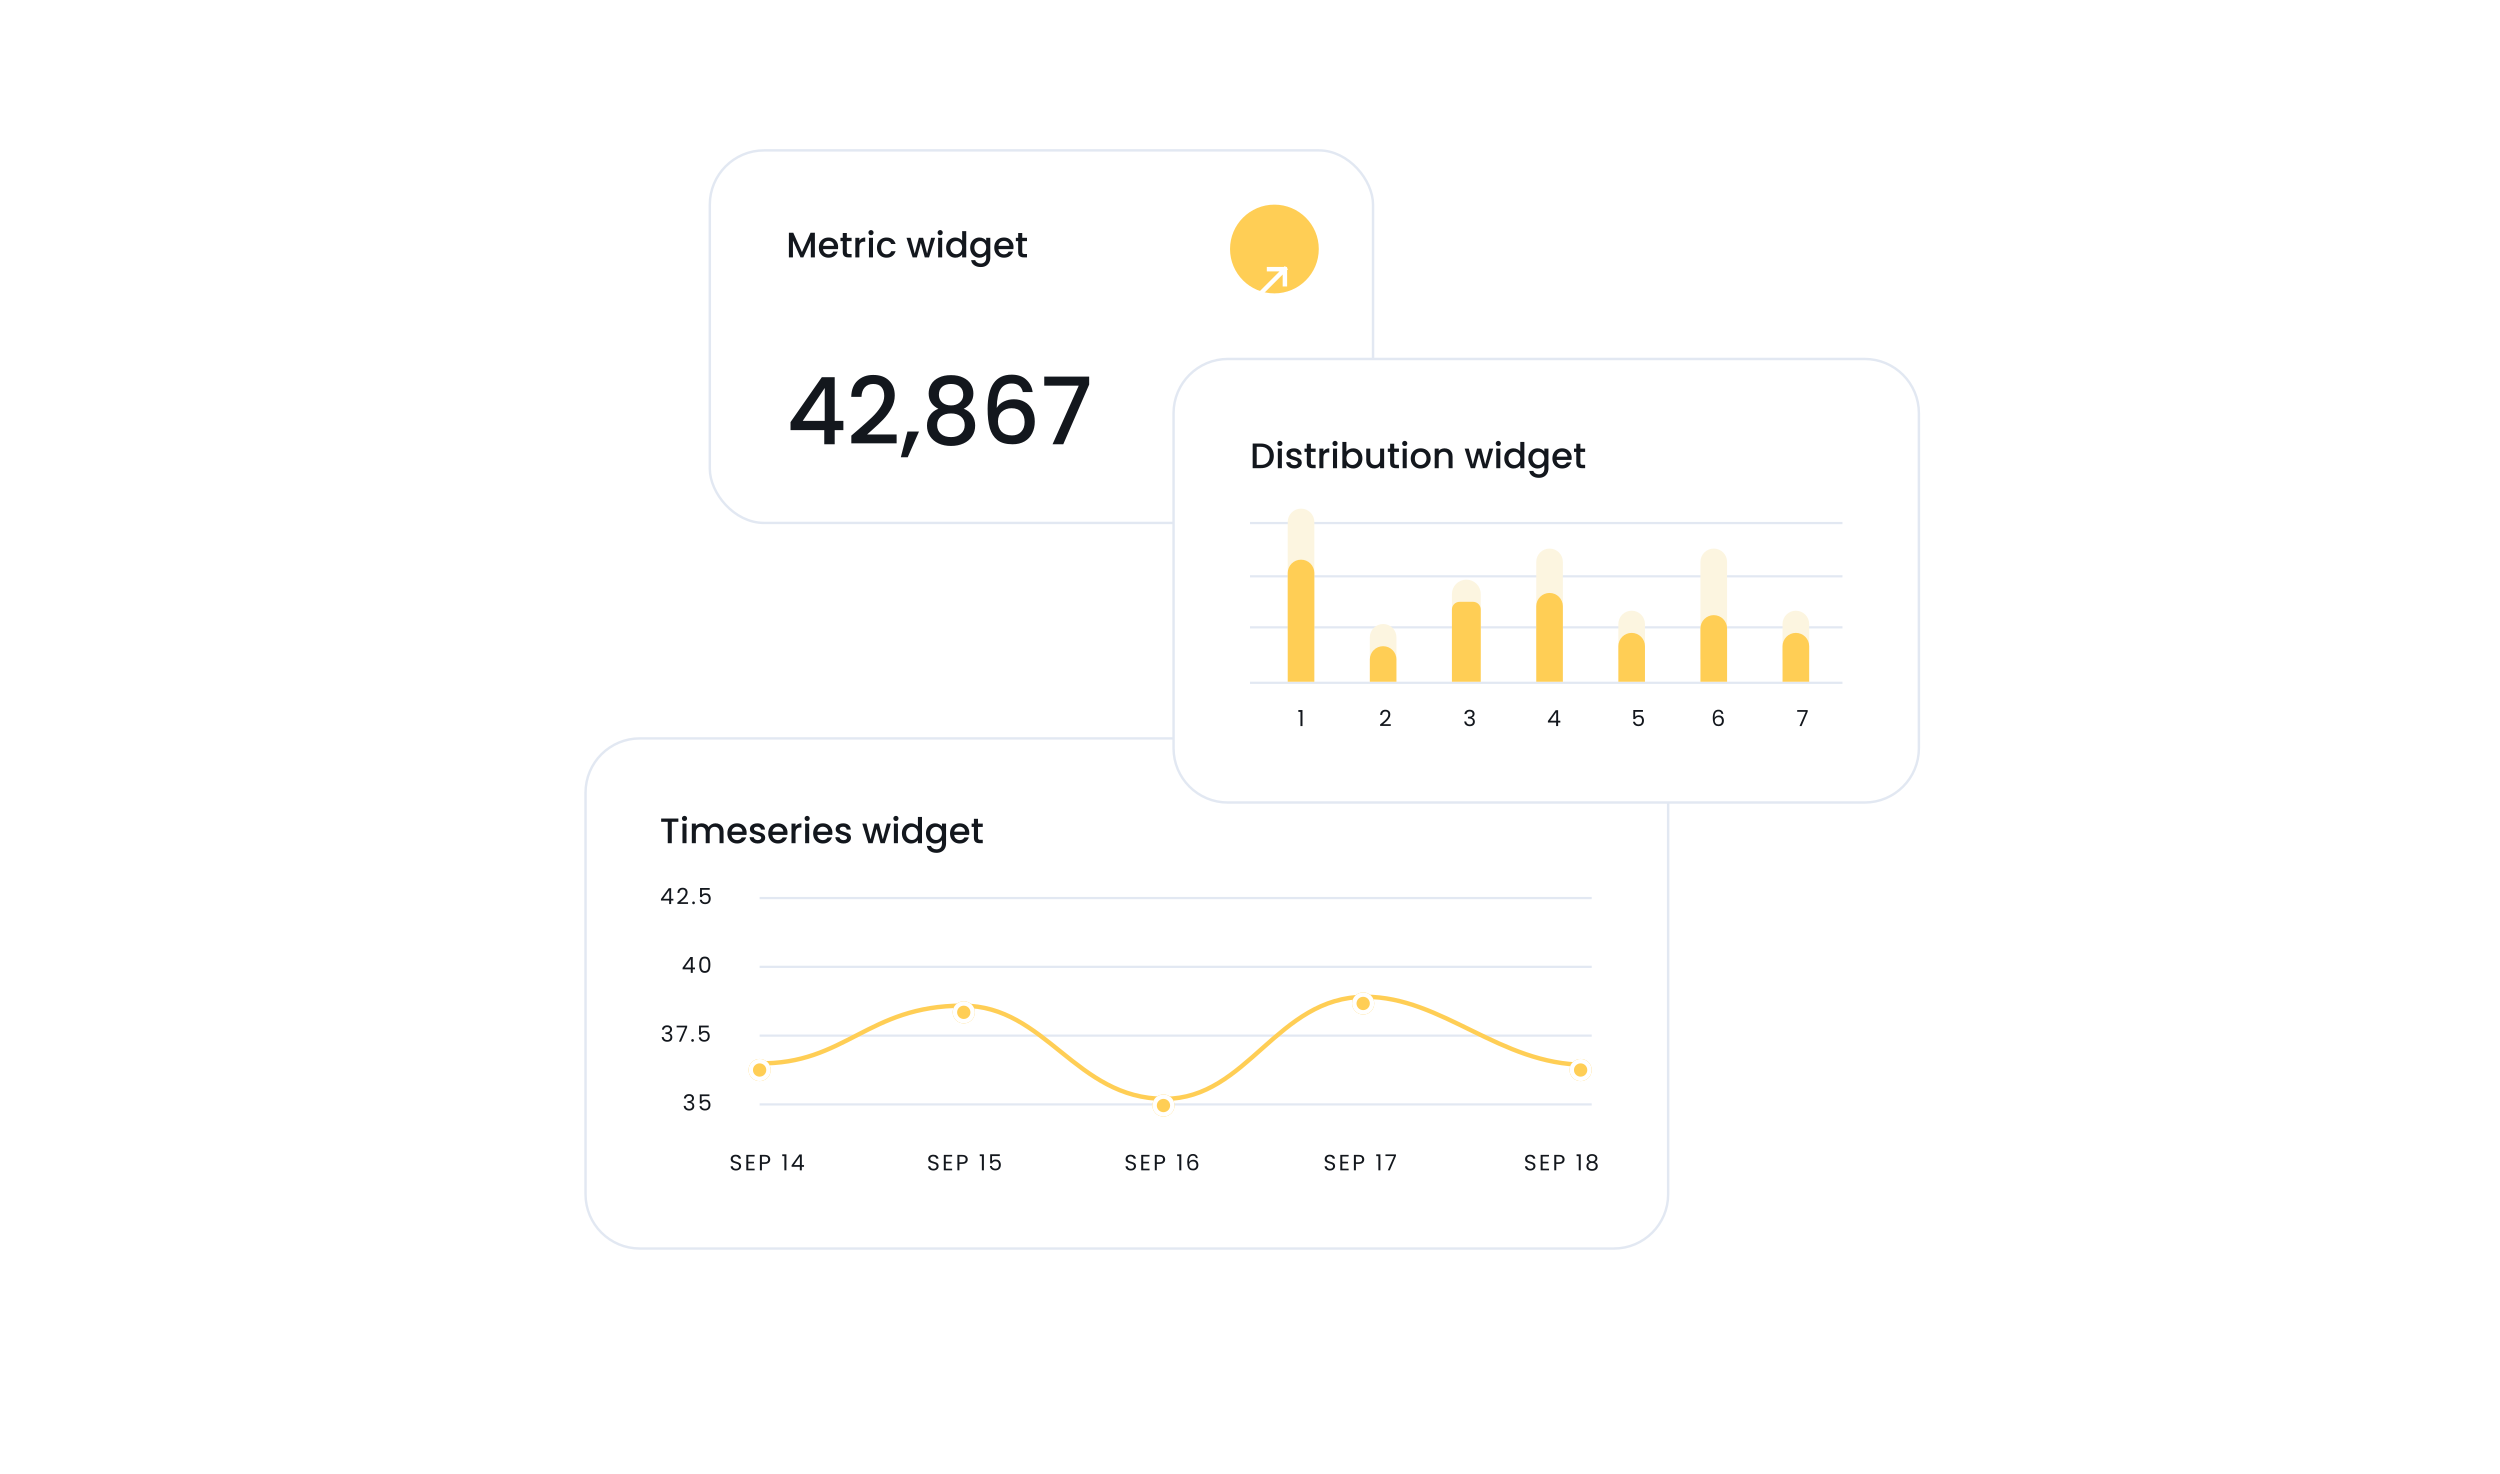 <?xml version="1.0" encoding="UTF-8"?> <svg xmlns="http://www.w3.org/2000/svg" width="780" height="460" viewBox="0 0 780 460" fill="none"><path d="M199.615 230.383H503.538C512.886 230.383 520.464 237.96 520.464 247.308V372.615C520.464 381.963 512.886 389.541 503.538 389.541H199.615C190.268 389.541 182.69 381.963 182.69 372.615V247.308C182.69 237.96 190.268 230.383 199.615 230.383Z" fill="white" stroke="#E2E8F2" stroke-width="0.765"></path><path d="M229.62 365.202C229.302 365.202 229.016 365.146 228.762 365.036C228.513 364.92 228.317 364.763 228.173 364.565C228.03 364.362 227.957 364.129 227.952 363.866H228.623C228.647 364.092 228.739 364.283 228.9 364.44C229.067 364.593 229.307 364.669 229.62 364.669C229.92 364.669 230.156 364.595 230.327 364.447C230.502 364.295 230.59 364.101 230.59 363.866C230.59 363.681 230.539 363.531 230.437 363.416C230.336 363.3 230.209 363.213 230.057 363.153C229.904 363.093 229.699 363.028 229.44 362.959C229.122 362.876 228.866 362.793 228.672 362.709C228.483 362.626 228.319 362.497 228.18 362.322C228.047 362.142 227.98 361.902 227.98 361.602C227.98 361.339 228.047 361.106 228.18 360.903C228.314 360.699 228.501 360.543 228.741 360.432C228.986 360.321 229.265 360.266 229.579 360.266C230.031 360.266 230.4 360.379 230.687 360.605C230.977 360.831 231.141 361.131 231.178 361.505H230.486C230.463 361.32 230.366 361.159 230.195 361.02C230.024 360.877 229.798 360.806 229.517 360.806C229.253 360.806 229.039 360.875 228.873 361.013C228.707 361.147 228.623 361.336 228.623 361.581C228.623 361.756 228.672 361.899 228.769 362.01C228.87 362.121 228.993 362.206 229.136 362.266C229.283 362.322 229.489 362.386 229.752 362.46C230.07 362.548 230.327 362.636 230.52 362.723C230.714 362.806 230.88 362.938 231.019 363.118C231.157 363.293 231.227 363.533 231.227 363.838C231.227 364.073 231.164 364.295 231.04 364.503C230.915 364.71 230.73 364.879 230.486 365.008C230.241 365.137 229.953 365.202 229.62 365.202ZM233.476 360.84V362.453H235.234V362.973H233.476V364.634H235.442V365.153H232.846V360.321H235.442V360.84H233.476ZM240.314 361.74C240.314 362.142 240.175 362.476 239.898 362.744C239.626 363.007 239.208 363.139 238.645 363.139H237.718V365.153H237.088V360.328H238.645C239.19 360.328 239.603 360.459 239.885 360.723C240.171 360.986 240.314 361.325 240.314 361.74ZM238.645 362.619C238.996 362.619 239.255 362.543 239.421 362.391C239.587 362.239 239.67 362.022 239.67 361.74C239.67 361.145 239.328 360.847 238.645 360.847H237.718V362.619H238.645ZM244.057 360.723V360.148H245.359V365.153H244.722V360.723H244.057ZM246.981 364.039V363.561L249.411 360.196H250.165V363.492H250.858V364.039H250.165V365.153H249.542V364.039H246.981ZM249.57 360.854L247.708 363.492H249.57V360.854Z" fill="#13171D"></path><path d="M206.216 280.963V280.485L208.646 277.12H209.401V280.416H210.093V280.963H209.401V282.077H208.778V280.963H206.216ZM208.806 277.778L206.943 280.416H208.806V277.778ZM211.339 281.572C211.925 281.101 212.384 280.716 212.717 280.416C213.049 280.111 213.328 279.795 213.554 279.467C213.785 279.135 213.9 278.809 213.9 278.491C213.9 278.191 213.827 277.956 213.679 277.785C213.536 277.609 213.303 277.522 212.98 277.522C212.666 277.522 212.421 277.621 212.246 277.819C212.075 278.013 211.983 278.274 211.969 278.602H211.36C211.378 278.085 211.535 277.686 211.83 277.404C212.126 277.123 212.507 276.982 212.973 276.982C213.448 276.982 213.824 277.113 214.101 277.376C214.383 277.639 214.523 278.002 214.523 278.463C214.523 278.846 214.408 279.22 214.177 279.585C213.951 279.945 213.693 280.263 213.402 280.54C213.111 280.813 212.74 281.131 212.287 281.496H214.669V282.022H211.339V281.572ZM216.394 282.119C216.274 282.119 216.173 282.077 216.089 281.994C216.006 281.911 215.965 281.809 215.965 281.689C215.965 281.569 216.006 281.468 216.089 281.385C216.173 281.302 216.274 281.26 216.394 281.26C216.509 281.26 216.606 281.302 216.685 281.385C216.768 281.468 216.809 281.569 216.809 281.689C216.809 281.809 216.768 281.911 216.685 281.994C216.606 282.077 216.509 282.119 216.394 282.119ZM221.427 277.619H218.997V279.197C219.103 279.049 219.26 278.929 219.468 278.837C219.675 278.74 219.899 278.692 220.139 278.692C220.522 278.692 220.834 278.773 221.074 278.934C221.314 279.091 221.485 279.296 221.586 279.55C221.692 279.799 221.745 280.065 221.745 280.346C221.745 280.679 221.683 280.976 221.558 281.239C221.434 281.503 221.242 281.71 220.984 281.863C220.73 282.015 220.414 282.091 220.035 282.091C219.551 282.091 219.158 281.966 218.858 281.717C218.558 281.468 218.376 281.136 218.311 280.72H218.928C218.988 280.983 219.115 281.189 219.308 281.336C219.502 281.484 219.747 281.558 220.042 281.558C220.407 281.558 220.682 281.449 220.866 281.233C221.051 281.011 221.143 280.72 221.143 280.36C221.143 280 221.051 279.723 220.866 279.529C220.682 279.331 220.409 279.232 220.049 279.232C219.805 279.232 219.59 279.292 219.405 279.412C219.225 279.527 219.094 279.686 219.011 279.889H218.415V277.065H221.427V277.619Z" fill="#13171D"></path><path d="M212.961 302.423V301.946L215.391 298.581H216.145V301.877H216.838V302.423H216.145V303.538H215.522V302.423H212.961ZM215.55 299.239L213.688 301.877H215.55V299.239ZM218.159 300.983C218.159 300.19 218.288 299.571 218.547 299.128C218.805 298.68 219.258 298.457 219.904 298.457C220.545 298.457 220.995 298.68 221.254 299.128C221.512 299.571 221.641 300.19 221.641 300.983C221.641 301.791 221.512 302.419 221.254 302.867C220.995 303.314 220.545 303.538 219.904 303.538C219.258 303.538 218.805 303.314 218.547 302.867C218.288 302.419 218.159 301.791 218.159 300.983ZM221.018 300.983C221.018 300.582 220.991 300.243 220.935 299.966C220.885 299.684 220.776 299.458 220.61 299.287C220.448 299.117 220.213 299.031 219.904 299.031C219.59 299.031 219.35 299.117 219.184 299.287C219.022 299.458 218.914 299.684 218.858 299.966C218.808 300.243 218.782 300.582 218.782 300.983C218.782 301.399 218.808 301.747 218.858 302.029C218.914 302.31 219.022 302.537 219.184 302.707C219.35 302.878 219.59 302.963 219.904 302.963C220.213 302.963 220.448 302.878 220.61 302.707C220.776 302.537 220.885 302.31 220.935 302.029C220.991 301.747 221.018 301.399 221.018 300.983Z" fill="#13171D"></path><path d="M206.527 321.255C206.56 320.83 206.723 320.498 207.019 320.258C207.314 320.018 207.697 319.898 208.168 319.898C208.482 319.898 208.752 319.955 208.978 320.071C209.209 320.182 209.382 320.334 209.497 320.528C209.617 320.722 209.677 320.941 209.677 321.185C209.677 321.472 209.594 321.718 209.428 321.926C209.267 322.134 209.054 322.268 208.791 322.328V322.362C209.091 322.436 209.329 322.582 209.504 322.798C209.68 323.015 209.767 323.299 209.767 323.65C209.767 323.913 209.707 324.151 209.587 324.363C209.467 324.571 209.287 324.735 209.047 324.855C208.807 324.975 208.519 325.035 208.182 325.035C207.693 325.035 207.291 324.908 206.977 324.654C206.663 324.395 206.488 324.031 206.451 323.56H207.06C207.093 323.837 207.206 324.063 207.4 324.238C207.593 324.414 207.852 324.502 208.175 324.502C208.498 324.502 208.743 324.418 208.909 324.252C209.08 324.082 209.165 323.862 209.165 323.595C209.165 323.248 209.05 322.999 208.819 322.847C208.588 322.695 208.24 322.618 207.773 322.618H207.614V322.092H207.78C208.205 322.088 208.526 322.018 208.743 321.885C208.96 321.746 209.068 321.534 209.068 321.248C209.068 321.003 208.987 320.807 208.826 320.659C208.669 320.512 208.443 320.438 208.147 320.438C207.861 320.438 207.63 320.512 207.455 320.659C207.28 320.807 207.176 321.005 207.143 321.255H206.527ZM214.391 320.486L212.466 325H211.829L213.782 320.548H211.109V320.008H214.391V320.486ZM216.086 325.042C215.966 325.042 215.865 325 215.782 324.917C215.699 324.834 215.657 324.732 215.657 324.612C215.657 324.492 215.699 324.391 215.782 324.308C215.865 324.225 215.966 324.183 216.086 324.183C216.202 324.183 216.299 324.225 216.377 324.308C216.46 324.391 216.502 324.492 216.502 324.612C216.502 324.732 216.46 324.834 216.377 324.917C216.299 325 216.202 325.042 216.086 325.042ZM221.119 320.542H218.689V322.12C218.795 321.972 218.952 321.852 219.16 321.76C219.368 321.663 219.592 321.615 219.832 321.615C220.215 321.615 220.526 321.695 220.766 321.857C221.006 322.014 221.177 322.219 221.278 322.473C221.385 322.722 221.438 322.988 221.438 323.269C221.438 323.602 221.375 323.899 221.251 324.162C221.126 324.425 220.935 324.633 220.676 324.785C220.422 324.938 220.106 325.014 219.728 325.014C219.243 325.014 218.851 324.889 218.551 324.64C218.251 324.391 218.068 324.058 218.004 323.643H218.62C218.68 323.906 218.807 324.112 219.001 324.259C219.195 324.407 219.439 324.481 219.735 324.481C220.099 324.481 220.374 324.372 220.558 324.155C220.743 323.934 220.835 323.643 220.835 323.283C220.835 322.923 220.743 322.646 220.558 322.452C220.374 322.254 220.102 322.155 219.742 322.155C219.497 322.155 219.282 322.215 219.098 322.335C218.918 322.45 218.786 322.609 218.703 322.812H218.108V319.988H221.119V320.542Z" fill="#13171D"></path><path d="M213.376 342.717C213.409 342.292 213.572 341.96 213.868 341.72C214.163 341.48 214.546 341.36 215.017 341.36C215.331 341.36 215.601 341.417 215.827 341.533C216.058 341.643 216.231 341.796 216.346 341.99C216.466 342.183 216.526 342.403 216.526 342.647C216.526 342.933 216.443 343.18 216.277 343.388C216.115 343.596 215.903 343.73 215.64 343.79V343.824C215.94 343.898 216.178 344.043 216.353 344.26C216.529 344.477 216.616 344.761 216.616 345.112C216.616 345.375 216.556 345.613 216.436 345.825C216.316 346.033 216.136 346.197 215.896 346.317C215.656 346.437 215.368 346.497 215.031 346.497C214.542 346.497 214.14 346.37 213.826 346.116C213.512 345.857 213.337 345.493 213.3 345.022H213.909C213.942 345.299 214.055 345.525 214.249 345.7C214.442 345.876 214.701 345.963 215.024 345.963C215.347 345.963 215.592 345.88 215.758 345.714C215.929 345.543 216.014 345.324 216.014 345.057C216.014 344.71 215.899 344.461 215.668 344.309C215.437 344.157 215.089 344.08 214.622 344.08H214.463V343.554H214.629C215.054 343.55 215.375 343.48 215.592 343.347C215.809 343.208 215.917 342.996 215.917 342.71C215.917 342.465 215.836 342.269 215.675 342.121C215.518 341.973 215.292 341.9 214.996 341.9C214.71 341.9 214.479 341.973 214.304 342.121C214.129 342.269 214.025 342.467 213.992 342.717H213.376ZM221.351 342.003H218.921V343.582C219.027 343.434 219.184 343.314 219.391 343.222C219.599 343.125 219.823 343.077 220.063 343.077C220.446 343.077 220.758 343.157 220.998 343.319C221.238 343.476 221.408 343.681 221.51 343.935C221.616 344.184 221.669 344.45 221.669 344.731C221.669 345.063 221.607 345.361 221.482 345.624C221.358 345.887 221.166 346.095 220.908 346.247C220.654 346.4 220.338 346.476 219.959 346.476C219.475 346.476 219.082 346.351 218.782 346.102C218.482 345.853 218.3 345.52 218.235 345.105H218.851C218.911 345.368 219.038 345.573 219.232 345.721C219.426 345.869 219.671 345.943 219.966 345.943C220.331 345.943 220.605 345.834 220.79 345.617C220.975 345.396 221.067 345.105 221.067 344.745C221.067 344.385 220.975 344.108 220.79 343.914C220.605 343.716 220.333 343.617 219.973 343.617C219.728 343.617 219.514 343.677 219.329 343.797C219.149 343.912 219.018 344.071 218.935 344.274H218.339V341.45H221.351V342.003Z" fill="#13171D"></path><path d="M291.24 365.202C290.922 365.202 290.635 365.146 290.382 365.036C290.132 364.92 289.936 364.763 289.793 364.565C289.65 364.362 289.576 364.129 289.572 363.866H290.243C290.266 364.092 290.358 364.283 290.52 364.44C290.686 364.593 290.926 364.669 291.24 364.669C291.54 364.669 291.775 364.595 291.946 364.447C292.122 364.295 292.209 364.101 292.209 363.866C292.209 363.681 292.158 363.531 292.057 363.416C291.955 363.3 291.828 363.213 291.676 363.153C291.524 363.093 291.318 363.028 291.06 362.959C290.742 362.876 290.485 362.793 290.292 362.709C290.102 362.626 289.938 362.497 289.8 362.322C289.666 362.142 289.599 361.902 289.599 361.602C289.599 361.339 289.666 361.106 289.8 360.903C289.934 360.699 290.121 360.543 290.361 360.432C290.605 360.321 290.885 360.266 291.198 360.266C291.651 360.266 292.02 360.379 292.306 360.605C292.597 360.831 292.761 361.131 292.798 361.505H292.105C292.082 361.32 291.985 361.159 291.815 361.02C291.644 360.877 291.418 360.806 291.136 360.806C290.873 360.806 290.658 360.875 290.492 361.013C290.326 361.147 290.243 361.336 290.243 361.581C290.243 361.756 290.292 361.899 290.388 362.01C290.49 362.121 290.612 362.206 290.755 362.266C290.903 362.322 291.108 362.386 291.372 362.46C291.69 362.548 291.946 362.636 292.14 362.723C292.334 362.806 292.5 362.938 292.638 363.118C292.777 363.293 292.846 363.533 292.846 363.838C292.846 364.073 292.784 364.295 292.659 364.503C292.535 364.71 292.35 364.879 292.105 365.008C291.861 365.137 291.572 365.202 291.24 365.202ZM295.096 360.84V362.453H296.854V362.973H295.096V364.634H297.062V365.153H294.466V360.321H297.062V360.84H295.096ZM301.933 361.74C301.933 362.142 301.795 362.476 301.518 362.744C301.246 363.007 300.828 363.139 300.265 363.139H299.337V365.153H298.707V360.328H300.265C300.81 360.328 301.223 360.459 301.504 360.723C301.79 360.986 301.933 361.325 301.933 361.74ZM300.265 362.619C300.616 362.619 300.874 362.543 301.04 362.391C301.207 362.239 301.29 362.022 301.29 361.74C301.29 361.145 300.948 360.847 300.265 360.847H299.337V362.619H300.265ZM305.677 360.723V360.148H306.978V365.153H306.341V360.723H305.677ZM311.944 360.695H309.514V362.273C309.62 362.126 309.777 362.006 309.985 361.913C310.193 361.816 310.417 361.768 310.657 361.768C311.04 361.768 311.351 361.849 311.591 362.01C311.831 362.167 312.002 362.373 312.104 362.626C312.21 362.876 312.263 363.141 312.263 363.423C312.263 363.755 312.2 364.053 312.076 364.316C311.951 364.579 311.76 364.786 311.501 364.939C311.247 365.091 310.931 365.167 310.553 365.167C310.068 365.167 309.676 365.043 309.376 364.793C309.076 364.544 308.894 364.212 308.829 363.796H309.445C309.505 364.059 309.632 364.265 309.826 364.413C310.02 364.56 310.264 364.634 310.56 364.634C310.924 364.634 311.199 364.526 311.384 364.309C311.568 364.087 311.66 363.796 311.66 363.436C311.66 363.076 311.568 362.799 311.384 362.606C311.199 362.407 310.927 362.308 310.567 362.308C310.322 362.308 310.107 362.368 309.923 362.488C309.743 362.603 309.611 362.763 309.528 362.966H308.933V360.141H311.944V360.695Z" fill="#13171D"></path><path d="M352.831 365.202C352.512 365.202 352.226 365.146 351.972 365.036C351.723 364.92 351.527 364.763 351.384 364.565C351.241 364.362 351.167 364.129 351.162 363.866H351.834C351.857 364.092 351.949 364.283 352.111 364.44C352.277 364.593 352.517 364.669 352.831 364.669C353.131 364.669 353.366 364.595 353.537 364.447C353.712 364.295 353.8 364.101 353.8 363.866C353.8 363.681 353.749 363.531 353.648 363.416C353.546 363.3 353.419 363.213 353.267 363.153C353.114 363.093 352.909 363.028 352.651 362.959C352.332 362.876 352.076 362.793 351.882 362.709C351.693 362.626 351.529 362.497 351.391 362.322C351.257 362.142 351.19 361.902 351.19 361.602C351.19 361.339 351.257 361.106 351.391 360.903C351.524 360.699 351.711 360.543 351.951 360.432C352.196 360.321 352.475 360.266 352.789 360.266C353.241 360.266 353.611 360.379 353.897 360.605C354.188 360.831 354.351 361.131 354.388 361.505H353.696C353.673 361.32 353.576 361.159 353.405 361.02C353.234 360.877 353.008 360.806 352.727 360.806C352.464 360.806 352.249 360.875 352.083 361.013C351.917 361.147 351.834 361.336 351.834 361.581C351.834 361.756 351.882 361.899 351.979 362.01C352.081 362.121 352.203 362.206 352.346 362.266C352.494 362.322 352.699 362.386 352.962 362.46C353.281 362.548 353.537 362.636 353.731 362.723C353.924 362.806 354.091 362.938 354.229 363.118C354.368 363.293 354.437 363.533 354.437 363.838C354.437 364.073 354.374 364.295 354.25 364.503C354.125 364.71 353.941 364.879 353.696 365.008C353.451 365.137 353.163 365.202 352.831 365.202ZM356.686 360.84V362.453H358.445V362.973H356.686V364.634H358.652V365.153H356.056V360.321H358.652V360.84H356.686ZM363.524 361.74C363.524 362.142 363.386 362.476 363.109 362.744C362.836 363.007 362.419 363.139 361.856 363.139H360.928V365.153H360.298V360.328H361.856C362.4 360.328 362.813 360.459 363.095 360.723C363.381 360.986 363.524 361.325 363.524 361.74ZM361.856 362.619C362.206 362.619 362.465 362.543 362.631 362.391C362.797 362.239 362.88 362.022 362.88 361.74C362.88 361.145 362.539 360.847 361.856 360.847H360.928V362.619H361.856ZM367.267 360.723V360.148H368.569V365.153H367.932V360.723H367.267ZM373.133 361.339C373.032 360.826 372.716 360.57 372.185 360.57C371.774 360.57 371.467 360.729 371.264 361.048C371.061 361.362 370.962 361.881 370.966 362.606C371.073 362.366 371.248 362.179 371.493 362.045C371.742 361.906 372.019 361.837 372.323 361.837C372.799 361.837 373.177 361.985 373.459 362.28C373.745 362.576 373.888 362.984 373.888 363.506C373.888 363.819 373.826 364.101 373.701 364.35C373.581 364.599 373.396 364.798 373.147 364.946C372.903 365.093 372.605 365.167 372.254 365.167C371.779 365.167 371.407 365.061 371.14 364.849C370.872 364.636 370.685 364.343 370.579 363.969C370.473 363.596 370.42 363.134 370.42 362.585C370.42 360.891 371.01 360.044 372.192 360.044C372.644 360.044 373 360.166 373.258 360.411C373.516 360.656 373.669 360.965 373.715 361.339H373.133ZM372.192 362.37C371.993 362.37 371.806 362.412 371.631 362.495C371.456 362.573 371.313 362.696 371.202 362.862C371.096 363.023 371.043 363.222 371.043 363.457C371.043 363.808 371.144 364.094 371.347 364.316C371.55 364.533 371.841 364.641 372.22 364.641C372.543 364.641 372.799 364.542 372.988 364.343C373.182 364.14 373.279 363.868 373.279 363.526C373.279 363.166 373.186 362.885 373.002 362.682C372.817 362.474 372.547 362.37 372.192 362.37Z" fill="#13171D"></path><path d="M414.946 365.202C414.627 365.202 414.341 365.146 414.087 365.036C413.838 364.92 413.642 364.763 413.499 364.565C413.356 364.362 413.282 364.129 413.277 363.866H413.949C413.972 364.092 414.064 364.283 414.226 364.44C414.392 364.593 414.632 364.669 414.946 364.669C415.246 364.669 415.481 364.595 415.652 364.447C415.827 364.295 415.915 364.101 415.915 363.866C415.915 363.681 415.864 363.531 415.763 363.416C415.661 363.3 415.534 363.213 415.382 363.153C415.23 363.093 415.024 363.028 414.766 362.959C414.447 362.876 414.191 362.793 413.997 362.709C413.808 362.626 413.644 362.497 413.506 362.322C413.372 362.142 413.305 361.902 413.305 361.602C413.305 361.339 413.372 361.106 413.506 360.903C413.64 360.699 413.827 360.543 414.067 360.432C414.311 360.321 414.59 360.266 414.904 360.266C415.357 360.266 415.726 360.379 416.012 360.605C416.303 360.831 416.467 361.131 416.504 361.505H415.811C415.788 361.32 415.691 361.159 415.52 361.02C415.35 360.877 415.124 360.806 414.842 360.806C414.579 360.806 414.364 360.875 414.198 361.013C414.032 361.147 413.949 361.336 413.949 361.581C413.949 361.756 413.997 361.899 414.094 362.01C414.196 362.121 414.318 362.206 414.461 362.266C414.609 362.322 414.814 362.386 415.077 362.46C415.396 362.548 415.652 362.636 415.846 362.723C416.04 362.806 416.206 362.938 416.344 363.118C416.483 363.293 416.552 363.533 416.552 363.838C416.552 364.073 416.49 364.295 416.365 364.503C416.24 364.71 416.056 364.879 415.811 365.008C415.567 365.137 415.278 365.202 414.946 365.202ZM418.801 360.84V362.453H420.56V362.973H418.801V364.634H420.768V365.153H418.171V360.321H420.768V360.84H418.801ZM425.639 361.74C425.639 362.142 425.501 362.476 425.224 362.744C424.952 363.007 424.534 363.139 423.971 363.139H423.043V365.153H422.413V360.328H423.971C424.515 360.328 424.928 360.459 425.21 360.723C425.496 360.986 425.639 361.325 425.639 361.74ZM423.971 362.619C424.322 362.619 424.58 362.543 424.746 362.391C424.912 362.239 424.995 362.022 424.995 361.74C424.995 361.145 424.654 360.847 423.971 360.847H423.043V362.619H423.971ZM429.383 360.723V360.148H430.684V365.153H430.047V360.723H429.383ZM435.539 360.639L433.615 365.153H432.978L434.93 360.702H432.258V360.162H435.539V360.639Z" fill="#13171D"></path><path d="M477.459 365.202C477.141 365.202 476.855 365.146 476.601 365.036C476.352 364.92 476.155 364.763 476.012 364.565C475.869 364.362 475.795 364.129 475.791 363.866H476.462C476.485 364.092 476.578 364.283 476.739 364.44C476.905 364.593 477.145 364.669 477.459 364.669C477.759 364.669 477.995 364.595 478.165 364.447C478.341 364.295 478.429 364.101 478.429 363.866C478.429 363.681 478.378 363.531 478.276 363.416C478.175 363.3 478.048 363.213 477.895 363.153C477.743 363.093 477.538 363.028 477.279 362.959C476.961 362.876 476.705 362.793 476.511 362.709C476.322 362.626 476.158 362.497 476.019 362.322C475.885 362.142 475.819 361.902 475.819 361.602C475.819 361.339 475.885 361.106 476.019 360.903C476.153 360.699 476.34 360.543 476.58 360.432C476.825 360.321 477.104 360.266 477.418 360.266C477.87 360.266 478.239 360.379 478.525 360.605C478.816 360.831 478.98 361.131 479.017 361.505H478.325C478.302 361.32 478.205 361.159 478.034 361.02C477.863 360.877 477.637 360.806 477.355 360.806C477.092 360.806 476.878 360.875 476.712 361.013C476.545 361.147 476.462 361.336 476.462 361.581C476.462 361.756 476.511 361.899 476.608 362.01C476.709 362.121 476.832 362.206 476.975 362.266C477.122 362.322 477.328 362.386 477.591 362.46C477.909 362.548 478.165 362.636 478.359 362.723C478.553 362.806 478.719 362.938 478.858 363.118C478.996 363.293 479.065 363.533 479.065 363.838C479.065 364.073 479.003 364.295 478.879 364.503C478.754 364.71 478.569 364.879 478.325 365.008C478.08 365.137 477.792 365.202 477.459 365.202ZM481.315 360.84V362.453H483.073V362.973H481.315V364.634H483.281V365.153H480.685V360.321H483.281V360.84H481.315ZM488.153 361.74C488.153 362.142 488.014 362.476 487.737 362.744C487.465 363.007 487.047 363.139 486.484 363.139H485.557V365.153H484.927V360.328H486.484C487.029 360.328 487.442 360.459 487.724 360.723C488.01 360.986 488.153 361.325 488.153 361.74ZM486.484 362.619C486.835 362.619 487.094 362.543 487.26 362.391C487.426 362.239 487.509 362.022 487.509 361.74C487.509 361.145 487.167 360.847 486.484 360.847H485.557V362.619H486.484ZM491.896 360.723V360.148H493.198V365.153H492.561V360.723H491.896ZM495.886 362.55C495.628 362.449 495.429 362.301 495.291 362.107C495.152 361.913 495.083 361.678 495.083 361.401C495.083 361.152 495.145 360.928 495.27 360.729C495.394 360.526 495.579 360.367 495.824 360.252C496.073 360.132 496.373 360.072 496.724 360.072C497.074 360.072 497.372 360.132 497.617 360.252C497.866 360.367 498.053 360.526 498.178 360.729C498.307 360.928 498.371 361.152 498.371 361.401C498.371 361.669 498.3 361.904 498.157 362.107C498.014 362.306 497.818 362.453 497.568 362.55C497.854 362.638 498.081 362.793 498.247 363.014C498.418 363.231 498.503 363.494 498.503 363.803C498.503 364.103 498.429 364.366 498.281 364.593C498.134 364.814 497.924 364.987 497.651 365.112C497.384 365.232 497.074 365.292 496.724 365.292C496.373 365.292 496.064 365.232 495.796 365.112C495.533 364.987 495.328 364.814 495.18 364.593C495.032 364.366 494.958 364.103 494.958 363.803C494.958 363.494 495.041 363.229 495.208 363.007C495.374 362.786 495.6 362.633 495.886 362.55ZM497.762 361.477C497.762 361.196 497.67 360.979 497.485 360.826C497.301 360.674 497.047 360.598 496.724 360.598C496.405 360.598 496.154 360.674 495.969 360.826C495.784 360.979 495.692 361.198 495.692 361.484C495.692 361.743 495.787 361.95 495.976 362.107C496.17 362.264 496.419 362.343 496.724 362.343C497.033 362.343 497.282 362.264 497.471 362.107C497.665 361.946 497.762 361.736 497.762 361.477ZM496.724 362.827C496.382 362.827 496.103 362.908 495.886 363.069C495.669 363.226 495.561 363.464 495.561 363.783C495.561 364.078 495.664 364.316 495.872 364.496C496.084 364.676 496.368 364.766 496.724 364.766C497.079 364.766 497.361 364.676 497.568 364.496C497.776 364.316 497.88 364.078 497.88 363.783C497.88 363.473 497.774 363.238 497.561 363.076C497.349 362.91 497.07 362.827 496.724 362.827Z" fill="#13171D"></path><path d="M496.615 279.846L496.615 280.538L237 280.538L237 279.846L496.615 279.846Z" fill="#E2E8F2"></path><path d="M496.615 301.308L496.615 302L237 302L237 301.308L496.615 301.308Z" fill="#E2E8F2"></path><path d="M496.615 322.769L496.615 323.461L237 323.461L237 322.769L496.615 322.769Z" fill="#E2E8F2"></path><path d="M496.615 344.23L496.615 344.923L237 344.923L237 344.23L496.615 344.23Z" fill="#E2E8F2"></path><path d="M236.654 331.768C263.74 332.178 270.595 313.768 300.347 313.768C326.308 313.768 335.531 342.845 363.347 342.845C389.308 342.845 398.308 310.999 426 310.999C449.885 310.999 468.081 332.243 494.539 332.2" stroke="#FFCE55" stroke-width="1.385"></path><g filter="url(#filter0_d_414_81011)"><circle cx="363.001" cy="342.847" r="3.462" fill="#FFCE55"></circle><circle cx="363.001" cy="342.847" r="2.769" stroke="white" stroke-width="1.385"></circle></g><g filter="url(#filter1_d_414_81011)"><circle cx="300.692" cy="313.77" r="3.462" fill="#FFCE55"></circle><circle cx="300.692" cy="313.77" r="2.769" stroke="white" stroke-width="1.385"></circle></g><g filter="url(#filter2_d_414_81011)"><circle cx="237.001" cy="331.769" r="3.462" fill="#FFCE55"></circle><circle cx="237.001" cy="331.769" r="2.769" stroke="white" stroke-width="1.385"></circle></g><g filter="url(#filter3_d_414_81011)"><circle cx="425.308" cy="311.001" r="3.462" fill="#FFCE55"></circle><circle cx="425.308" cy="311.001" r="2.769" stroke="white" stroke-width="1.385"></circle></g><g filter="url(#filter4_d_414_81011)"><circle cx="493.154" cy="331.769" r="3.462" fill="#FFCE55"></circle><circle cx="493.154" cy="331.769" r="2.769" stroke="white" stroke-width="1.385"></circle></g><path d="M211.65 255.379V256.409H209.601V263.077H208.338V256.409H206.278V255.379H211.65ZM213.571 256.165C213.342 256.165 213.15 256.088 212.995 255.933C212.84 255.777 212.763 255.585 212.763 255.357C212.763 255.128 212.84 254.936 212.995 254.781C213.15 254.625 213.342 254.548 213.571 254.548C213.793 254.548 213.981 254.625 214.136 254.781C214.291 254.936 214.369 255.128 214.369 255.357C214.369 255.585 214.291 255.777 214.136 255.933C213.981 256.088 213.793 256.165 213.571 256.165ZM214.192 256.974V263.077H212.929V256.974H214.192ZM223.238 256.874C223.718 256.874 224.146 256.974 224.523 257.173C224.907 257.373 225.206 257.668 225.42 258.059C225.642 258.451 225.752 258.923 225.752 259.477V263.077H224.501V259.665C224.501 259.119 224.364 258.702 224.091 258.414C223.818 258.118 223.445 257.971 222.972 257.971C222.499 257.971 222.123 258.118 221.842 258.414C221.569 258.702 221.432 259.119 221.432 259.665V263.077H220.181V259.665C220.181 259.119 220.044 258.702 219.771 258.414C219.498 258.118 219.125 257.971 218.652 257.971C218.179 257.971 217.803 258.118 217.522 258.414C217.249 258.702 217.112 259.119 217.112 259.665V263.077H215.85V256.974H217.112V257.672C217.319 257.421 217.581 257.225 217.899 257.085C218.216 256.944 218.556 256.874 218.918 256.874C219.405 256.874 219.841 256.977 220.225 257.184C220.609 257.391 220.904 257.69 221.111 258.081C221.296 257.712 221.584 257.421 221.975 257.206C222.366 256.985 222.787 256.874 223.238 256.874ZM232.953 259.876C232.953 260.105 232.938 260.312 232.909 260.496H228.245C228.282 260.984 228.463 261.375 228.788 261.67C229.113 261.966 229.512 262.113 229.984 262.113C230.664 262.113 231.144 261.829 231.424 261.261H232.787C232.602 261.822 232.266 262.283 231.779 262.645C231.299 263 230.701 263.177 229.984 263.177C229.401 263.177 228.877 263.048 228.411 262.789C227.954 262.523 227.592 262.154 227.326 261.681C227.067 261.201 226.938 260.648 226.938 260.02C226.938 259.392 227.064 258.842 227.315 258.369C227.573 257.889 227.931 257.52 228.389 257.262C228.855 257.003 229.386 256.874 229.984 256.874C230.56 256.874 231.074 257 231.524 257.251C231.975 257.502 232.325 257.856 232.576 258.314C232.827 258.765 232.953 259.285 232.953 259.876ZM231.635 259.477C231.627 259.012 231.461 258.639 231.136 258.358C230.811 258.078 230.409 257.937 229.929 257.937C229.493 257.937 229.12 258.078 228.81 258.358C228.5 258.632 228.315 259.005 228.256 259.477H231.635ZM236.411 263.177C235.931 263.177 235.499 263.092 235.115 262.922C234.738 262.745 234.439 262.509 234.218 262.213C233.996 261.91 233.878 261.574 233.863 261.205H235.17C235.193 261.464 235.314 261.681 235.536 261.859C235.765 262.029 236.049 262.113 236.389 262.113C236.743 262.113 237.017 262.047 237.209 261.914C237.408 261.774 237.508 261.597 237.508 261.382C237.508 261.153 237.397 260.984 237.175 260.873C236.961 260.762 236.618 260.64 236.145 260.507C235.687 260.382 235.314 260.26 235.026 260.142C234.738 260.024 234.487 259.843 234.273 259.599C234.066 259.355 233.963 259.034 233.963 258.635C233.963 258.31 234.059 258.015 234.251 257.749C234.443 257.476 234.716 257.262 235.071 257.107C235.433 256.952 235.846 256.874 236.311 256.874C237.006 256.874 237.563 257.051 237.984 257.406C238.412 257.753 238.641 258.229 238.671 258.835H237.408C237.386 258.561 237.275 258.344 237.076 258.181C236.876 258.019 236.607 257.937 236.267 257.937C235.935 257.937 235.68 258 235.503 258.126C235.326 258.251 235.237 258.417 235.237 258.624C235.237 258.787 235.296 258.923 235.414 259.034C235.532 259.145 235.676 259.233 235.846 259.3C236.016 259.359 236.267 259.437 236.599 259.533C237.042 259.651 237.404 259.773 237.685 259.898C237.973 260.016 238.22 260.193 238.427 260.43C238.634 260.666 238.741 260.98 238.748 261.371C238.748 261.718 238.652 262.029 238.46 262.302C238.268 262.575 237.995 262.789 237.641 262.944C237.294 263.099 236.884 263.177 236.411 263.177ZM245.707 259.876C245.707 260.105 245.692 260.312 245.662 260.496H240.999C241.036 260.984 241.217 261.375 241.542 261.67C241.867 261.966 242.265 262.113 242.738 262.113C243.417 262.113 243.897 261.829 244.178 261.261H245.54C245.356 261.822 245.02 262.283 244.532 262.645C244.052 263 243.454 263.177 242.738 263.177C242.155 263.177 241.63 263.048 241.165 262.789C240.707 262.523 240.345 262.154 240.08 261.681C239.821 261.201 239.692 260.648 239.692 260.02C239.692 259.392 239.817 258.842 240.068 258.369C240.327 257.889 240.685 257.52 241.143 257.262C241.608 257.003 242.14 256.874 242.738 256.874C243.314 256.874 243.827 257 244.278 257.251C244.728 257.502 245.079 257.856 245.33 258.314C245.581 258.765 245.707 259.285 245.707 259.876ZM244.388 259.477C244.381 259.012 244.215 258.639 243.89 258.358C243.565 258.078 243.163 257.937 242.683 257.937C242.247 257.937 241.874 258.078 241.564 258.358C241.254 258.632 241.069 259.005 241.01 259.477H244.388ZM248.212 257.86C248.397 257.55 248.64 257.31 248.943 257.14C249.253 256.963 249.619 256.874 250.04 256.874V258.181H249.719C249.224 258.181 248.847 258.307 248.589 258.558C248.338 258.809 248.212 259.245 248.212 259.865V263.077H246.949V256.974H248.212V257.86ZM251.843 256.165C251.614 256.165 251.422 256.088 251.267 255.933C251.112 255.777 251.034 255.585 251.034 255.357C251.034 255.128 251.112 254.936 251.267 254.781C251.422 254.625 251.614 254.548 251.843 254.548C252.065 254.548 252.253 254.625 252.408 254.781C252.563 254.936 252.641 255.128 252.641 255.357C252.641 255.585 252.563 255.777 252.408 255.933C252.253 256.088 252.065 256.165 251.843 256.165ZM252.463 256.974V263.077H251.201V256.974H252.463ZM259.715 259.876C259.715 260.105 259.7 260.312 259.671 260.496H255.007C255.044 260.984 255.225 261.375 255.55 261.67C255.875 261.966 256.274 262.113 256.746 262.113C257.426 262.113 257.906 261.829 258.186 261.261H259.549C259.364 261.822 259.028 262.283 258.541 262.645C258.061 263 257.463 263.177 256.746 263.177C256.163 263.177 255.639 263.048 255.173 262.789C254.716 262.523 254.354 262.154 254.088 261.681C253.829 261.201 253.7 260.648 253.7 260.02C253.7 259.392 253.826 258.842 254.077 258.369C254.335 257.889 254.693 257.52 255.151 257.262C255.617 257.003 256.148 256.874 256.746 256.874C257.322 256.874 257.836 257 258.286 257.251C258.737 257.502 259.087 257.856 259.338 258.314C259.589 258.765 259.715 259.285 259.715 259.876ZM258.397 259.477C258.389 259.012 258.223 258.639 257.898 258.358C257.573 258.078 257.171 257.937 256.691 257.937C256.255 257.937 255.882 258.078 255.572 258.358C255.262 258.632 255.077 259.005 255.018 259.477H258.397ZM263.173 263.177C262.693 263.177 262.261 263.092 261.877 262.922C261.5 262.745 261.201 262.509 260.98 262.213C260.758 261.91 260.64 261.574 260.625 261.205H261.932C261.955 261.464 262.076 261.681 262.298 261.859C262.527 262.029 262.811 262.113 263.151 262.113C263.505 262.113 263.779 262.047 263.971 261.914C264.17 261.774 264.27 261.597 264.27 261.382C264.27 261.153 264.159 260.984 263.937 260.873C263.723 260.762 263.38 260.64 262.907 260.507C262.449 260.382 262.076 260.26 261.788 260.142C261.5 260.024 261.249 259.843 261.035 259.599C260.828 259.355 260.725 259.034 260.725 258.635C260.725 258.31 260.821 258.015 261.013 257.749C261.205 257.476 261.478 257.262 261.833 257.107C262.195 256.952 262.608 256.874 263.073 256.874C263.768 256.874 264.325 257.051 264.746 257.406C265.174 257.753 265.403 258.229 265.433 258.835H264.17C264.148 258.561 264.037 258.344 263.838 258.181C263.638 258.019 263.369 257.937 263.029 257.937C262.697 257.937 262.442 258 262.265 258.126C262.088 258.251 261.999 258.417 261.999 258.624C261.999 258.787 262.058 258.923 262.176 259.034C262.294 259.145 262.438 259.233 262.608 259.3C262.778 259.359 263.029 259.437 263.361 259.533C263.804 259.651 264.166 259.773 264.447 259.898C264.735 260.016 264.982 260.193 265.189 260.43C265.396 260.666 265.503 260.98 265.51 261.371C265.51 261.718 265.414 262.029 265.222 262.302C265.03 262.575 264.757 262.789 264.403 262.944C264.056 263.099 263.646 263.177 263.173 263.177ZM277.949 256.974L276.055 263.077H274.726L273.496 258.569L272.267 263.077H270.937L269.032 256.974H270.317L271.591 261.881L272.887 256.974H274.205L275.446 261.859L276.709 256.974H277.949ZM279.535 256.165C279.306 256.165 279.114 256.088 278.959 255.933C278.804 255.777 278.727 255.585 278.727 255.357C278.727 255.128 278.804 254.936 278.959 254.781C279.114 254.625 279.306 254.548 279.535 254.548C279.757 254.548 279.945 254.625 280.1 254.781C280.255 254.936 280.333 255.128 280.333 255.357C280.333 255.585 280.255 255.777 280.1 255.933C279.945 256.088 279.757 256.165 279.535 256.165ZM280.156 256.974V263.077H278.893V256.974H280.156ZM281.393 259.998C281.393 259.385 281.518 258.842 281.769 258.369C282.028 257.897 282.375 257.531 282.81 257.273C283.253 257.007 283.745 256.874 284.284 256.874C284.682 256.874 285.074 256.963 285.458 257.14C285.849 257.31 286.159 257.539 286.388 257.827V254.88H287.662V263.077H286.388V262.158C286.181 262.453 285.893 262.697 285.524 262.889C285.162 263.081 284.745 263.177 284.273 263.177C283.741 263.177 283.253 263.044 282.81 262.778C282.375 262.505 282.028 262.128 281.769 261.648C281.518 261.161 281.393 260.611 281.393 259.998ZM286.388 260.02C286.388 259.599 286.3 259.233 286.122 258.923C285.953 258.613 285.727 258.377 285.447 258.214C285.166 258.052 284.863 257.971 284.538 257.971C284.213 257.971 283.911 258.052 283.63 258.214C283.349 258.369 283.121 258.602 282.943 258.912C282.773 259.215 282.689 259.577 282.689 259.998C282.689 260.419 282.773 260.788 282.943 261.105C283.121 261.423 283.349 261.667 283.63 261.837C283.918 261.999 284.221 262.08 284.538 262.08C284.863 262.08 285.166 261.999 285.447 261.837C285.727 261.674 285.953 261.438 286.122 261.128C286.3 260.81 286.388 260.441 286.388 260.02ZM291.78 256.874C292.252 256.874 292.67 256.97 293.031 257.162C293.401 257.347 293.689 257.579 293.895 257.86V256.974H295.169V263.177C295.169 263.738 295.051 264.237 294.815 264.672C294.579 265.115 294.235 265.462 293.785 265.713C293.342 265.965 292.81 266.09 292.19 266.09C291.363 266.09 290.676 265.894 290.129 265.503C289.583 265.119 289.273 264.595 289.199 263.93H290.451C290.547 264.248 290.75 264.502 291.06 264.694C291.377 264.894 291.754 264.993 292.19 264.993C292.699 264.993 293.109 264.838 293.419 264.528C293.737 264.218 293.895 263.768 293.895 263.177V262.158C293.681 262.446 293.39 262.689 293.02 262.889C292.659 263.081 292.245 263.177 291.78 263.177C291.248 263.177 290.761 263.044 290.318 262.778C289.882 262.505 289.535 262.128 289.276 261.648C289.025 261.161 288.9 260.611 288.9 259.998C288.9 259.385 289.025 258.842 289.276 258.369C289.535 257.897 289.882 257.531 290.318 257.273C290.761 257.007 291.248 256.874 291.78 256.874ZM293.895 260.02C293.895 259.599 293.807 259.233 293.63 258.923C293.46 258.613 293.235 258.377 292.954 258.214C292.673 258.052 292.371 257.971 292.046 257.971C291.721 257.971 291.418 258.052 291.137 258.214C290.857 258.369 290.628 258.602 290.451 258.912C290.281 259.215 290.196 259.577 290.196 259.998C290.196 260.419 290.281 260.788 290.451 261.105C290.628 261.423 290.857 261.667 291.137 261.837C291.425 261.999 291.728 262.08 292.046 262.08C292.371 262.08 292.673 261.999 292.954 261.837C293.235 261.674 293.46 261.438 293.63 261.128C293.807 260.81 293.895 260.441 293.895 260.02ZM302.422 259.876C302.422 260.105 302.407 260.312 302.377 260.496H297.714C297.751 260.984 297.932 261.375 298.257 261.67C298.582 261.966 298.981 262.113 299.453 262.113C300.133 262.113 300.613 261.829 300.893 261.261H302.256C302.071 261.822 301.735 262.283 301.248 262.645C300.768 263 300.169 263.177 299.453 263.177C298.87 263.177 298.345 263.048 297.88 262.789C297.422 262.523 297.061 262.154 296.795 261.681C296.536 261.201 296.407 260.648 296.407 260.02C296.407 259.392 296.533 258.842 296.784 258.369C297.042 257.889 297.4 257.52 297.858 257.262C298.323 257.003 298.855 256.874 299.453 256.874C300.029 256.874 300.542 257 300.993 257.251C301.443 257.502 301.794 257.856 302.045 258.314C302.296 258.765 302.422 259.285 302.422 259.876ZM301.104 259.477C301.096 259.012 300.93 258.639 300.605 258.358C300.28 258.078 299.878 257.937 299.398 257.937C298.962 257.937 298.589 258.078 298.279 258.358C297.969 258.632 297.784 259.005 297.725 259.477H301.104ZM305.138 258.004V261.382C305.138 261.611 305.189 261.777 305.293 261.881C305.404 261.977 305.588 262.025 305.847 262.025H306.622V263.077H305.625C305.056 263.077 304.621 262.944 304.318 262.678C304.015 262.413 303.864 261.981 303.864 261.382V258.004H303.144V256.974H303.864V255.456H305.138V256.974H306.622V258.004H305.138Z" fill="#13171D"></path><rect x="221.46" y="46.921" width="206.927" height="116.235" rx="16.925" fill="white"></rect><path d="M254.245 72.608V80.307H252.982V75.034L250.634 80.307H249.759L247.399 75.034V80.307H246.136V72.608H247.499L250.202 78.645L252.893 72.608H254.245ZM261.498 77.105C261.498 77.334 261.484 77.541 261.454 77.726H256.791C256.828 78.213 257.008 78.605 257.333 78.9C257.658 79.195 258.057 79.343 258.53 79.343C259.209 79.343 259.689 79.059 259.97 78.49H261.332C261.148 79.051 260.812 79.513 260.324 79.875C259.844 80.229 259.246 80.406 258.53 80.406C257.946 80.406 257.422 80.277 256.957 80.019C256.499 79.753 256.137 79.384 255.871 78.911C255.613 78.431 255.484 77.877 255.484 77.249C255.484 76.622 255.609 76.072 255.86 75.599C256.119 75.119 256.477 74.75 256.935 74.491C257.4 74.233 257.932 74.104 258.53 74.104C259.106 74.104 259.619 74.229 260.069 74.48C260.52 74.731 260.871 75.086 261.122 75.544C261.373 75.994 261.498 76.515 261.498 77.105ZM260.18 76.707C260.173 76.241 260.007 75.868 259.682 75.588C259.357 75.307 258.954 75.167 258.474 75.167C258.039 75.167 257.666 75.307 257.356 75.588C257.045 75.861 256.861 76.234 256.802 76.707H260.18ZM264.214 75.233V78.612C264.214 78.841 264.266 79.007 264.369 79.11C264.48 79.206 264.665 79.254 264.923 79.254H265.699V80.307H264.702C264.133 80.307 263.697 80.174 263.395 79.908C263.092 79.642 262.94 79.21 262.94 78.612V75.233H262.22V74.203H262.94V72.686H264.214V74.203H265.699V75.233H264.214ZM268.125 75.089C268.31 74.779 268.553 74.539 268.856 74.369C269.166 74.192 269.532 74.104 269.953 74.104V75.411H269.632C269.137 75.411 268.76 75.536 268.502 75.787C268.251 76.038 268.125 76.474 268.125 77.094V80.307H266.862V74.203H268.125V75.089ZM271.756 73.395C271.527 73.395 271.335 73.317 271.18 73.162C271.025 73.007 270.947 72.815 270.947 72.586C270.947 72.357 271.025 72.165 271.18 72.01C271.335 71.855 271.527 71.777 271.756 71.777C271.978 71.777 272.166 71.855 272.321 72.01C272.476 72.165 272.554 72.357 272.554 72.586C272.554 72.815 272.476 73.007 272.321 73.162C272.166 73.317 271.978 73.395 271.756 73.395ZM272.376 74.203V80.307H271.114V74.203H272.376ZM273.613 77.249C273.613 76.622 273.739 76.072 273.99 75.599C274.248 75.119 274.603 74.75 275.053 74.491C275.504 74.233 276.021 74.104 276.604 74.104C277.343 74.104 277.952 74.281 278.432 74.635C278.919 74.982 279.248 75.481 279.418 76.131H278.055C277.944 75.828 277.767 75.592 277.524 75.422C277.28 75.252 276.973 75.167 276.604 75.167C276.087 75.167 275.674 75.352 275.364 75.721C275.061 76.083 274.909 76.592 274.909 77.249C274.909 77.907 275.061 78.42 275.364 78.789C275.674 79.158 276.087 79.343 276.604 79.343C277.335 79.343 277.819 79.022 278.055 78.379H279.418C279.24 79 278.908 79.494 278.421 79.864C277.933 80.225 277.328 80.406 276.604 80.406C276.021 80.406 275.504 80.277 275.053 80.019C274.603 79.753 274.248 79.384 273.99 78.911C273.739 78.431 273.613 77.877 273.613 77.249ZM291.75 74.203L289.856 80.307H288.527L287.298 75.798L286.068 80.307H284.739L282.834 74.203H284.118L285.392 79.11L286.688 74.203H288.006L289.247 79.088L290.51 74.203H291.75ZM293.337 73.395C293.108 73.395 292.916 73.317 292.761 73.162C292.606 73.007 292.528 72.815 292.528 72.586C292.528 72.357 292.606 72.165 292.761 72.01C292.916 71.855 293.108 71.777 293.337 71.777C293.558 71.777 293.746 71.855 293.902 72.01C294.057 72.165 294.134 72.357 294.134 72.586C294.134 72.815 294.057 73.007 293.902 73.162C293.746 73.317 293.558 73.395 293.337 73.395ZM293.957 74.203V80.307H292.694V74.203H293.957ZM295.194 77.227C295.194 76.614 295.319 76.072 295.57 75.599C295.829 75.126 296.176 74.761 296.612 74.502C297.055 74.237 297.546 74.104 298.085 74.104C298.484 74.104 298.875 74.192 299.259 74.369C299.65 74.539 299.961 74.768 300.19 75.056V72.11H301.463V80.307H300.19V79.387C299.983 79.683 299.695 79.926 299.326 80.118C298.964 80.31 298.546 80.406 298.074 80.406C297.542 80.406 297.055 80.273 296.612 80.008C296.176 79.734 295.829 79.358 295.57 78.878C295.319 78.39 295.194 77.84 295.194 77.227ZM300.19 77.249C300.19 76.829 300.101 76.463 299.924 76.153C299.754 75.843 299.529 75.606 299.248 75.444C298.967 75.281 298.665 75.2 298.34 75.2C298.015 75.2 297.712 75.281 297.431 75.444C297.151 75.599 296.922 75.832 296.745 76.142C296.575 76.445 296.49 76.806 296.49 77.227C296.49 77.648 296.575 78.017 296.745 78.335C296.922 78.653 297.151 78.896 297.431 79.066C297.719 79.228 298.022 79.31 298.34 79.31C298.665 79.31 298.967 79.228 299.248 79.066C299.529 78.904 299.754 78.667 299.924 78.357C300.101 78.04 300.19 77.67 300.19 77.249ZM305.581 74.104C306.054 74.104 306.471 74.2 306.833 74.392C307.202 74.576 307.49 74.809 307.697 75.089V74.203H308.971V80.406C308.971 80.968 308.852 81.466 308.616 81.902C308.38 82.345 308.036 82.692 307.586 82.943C307.143 83.194 306.611 83.32 305.991 83.32C305.164 83.32 304.477 83.124 303.931 82.733C303.384 82.349 303.074 81.824 303 81.16H304.252C304.348 81.477 304.551 81.732 304.861 81.924C305.179 82.123 305.555 82.223 305.991 82.223C306.5 82.223 306.91 82.068 307.22 81.758C307.538 81.448 307.697 80.997 307.697 80.406V79.387C307.483 79.675 307.191 79.919 306.822 80.118C306.46 80.31 306.046 80.406 305.581 80.406C305.049 80.406 304.562 80.273 304.119 80.008C303.683 79.734 303.336 79.358 303.078 78.878C302.827 78.39 302.701 77.84 302.701 77.227C302.701 76.614 302.827 76.072 303.078 75.599C303.336 75.126 303.683 74.761 304.119 74.502C304.562 74.237 305.049 74.104 305.581 74.104ZM307.697 77.249C307.697 76.829 307.608 76.463 307.431 76.153C307.261 75.843 307.036 75.606 306.755 75.444C306.475 75.281 306.172 75.2 305.847 75.2C305.522 75.2 305.219 75.281 304.939 75.444C304.658 75.599 304.429 75.832 304.252 76.142C304.082 76.445 303.997 76.806 303.997 77.227C303.997 77.648 304.082 78.017 304.252 78.335C304.429 78.653 304.658 78.896 304.939 79.066C305.227 79.228 305.529 79.31 305.847 79.31C306.172 79.31 306.475 79.228 306.755 79.066C307.036 78.904 307.261 78.667 307.431 78.357C307.608 78.04 307.697 77.67 307.697 77.249ZM316.223 77.105C316.223 77.334 316.208 77.541 316.179 77.726H311.515C311.552 78.213 311.733 78.605 312.058 78.9C312.383 79.195 312.782 79.343 313.254 79.343C313.934 79.343 314.414 79.059 314.694 78.49H316.057C315.872 79.051 315.536 79.513 315.049 79.875C314.569 80.229 313.971 80.406 313.254 80.406C312.671 80.406 312.147 80.277 311.682 80.019C311.224 79.753 310.862 79.384 310.596 78.911C310.338 78.431 310.208 77.877 310.208 77.249C310.208 76.622 310.334 76.072 310.585 75.599C310.843 75.119 311.202 74.75 311.659 74.491C312.125 74.233 312.656 74.104 313.254 74.104C313.83 74.104 314.344 74.229 314.794 74.48C315.245 74.731 315.595 75.086 315.846 75.544C316.098 75.994 316.223 76.515 316.223 77.105ZM314.905 76.707C314.898 76.241 314.731 75.868 314.406 75.588C314.082 75.307 313.679 75.167 313.199 75.167C312.763 75.167 312.39 75.307 312.08 75.588C311.77 75.861 311.586 76.234 311.526 76.707H314.905ZM318.939 75.233V78.612C318.939 78.841 318.991 79.007 319.094 79.11C319.205 79.206 319.389 79.254 319.648 79.254H320.423V80.307H319.426C318.858 80.307 318.422 80.174 318.119 79.908C317.817 79.642 317.665 79.21 317.665 78.612V75.233H316.945V74.203H317.665V72.686H318.939V74.203H320.423V75.233H318.939Z" fill="#13171D"></path><path d="M246.643 134.196V131.695L256.413 117.68H260.426V131.317H263.13V134.196H260.426V138.615H257.169V134.196H246.643ZM257.314 121.053L250.452 131.317H257.314V121.053ZM267.708 134.108C269.569 132.499 271.033 131.181 272.099 130.154C273.184 129.107 274.086 128.022 274.803 126.897C275.52 125.773 275.879 124.649 275.879 123.524C275.879 122.361 275.598 121.45 275.036 120.791C274.493 120.132 273.63 119.802 272.448 119.802C271.304 119.802 270.412 120.171 269.773 120.907C269.152 121.625 268.823 122.594 268.784 123.815H265.586C265.644 121.605 266.303 119.919 267.563 118.756C268.842 117.573 270.461 116.982 272.419 116.982C274.532 116.982 276.179 117.564 277.362 118.727C278.564 119.89 279.165 121.44 279.165 123.379C279.165 124.775 278.806 126.122 278.089 127.421C277.391 128.7 276.548 129.853 275.559 130.881C274.59 131.889 273.349 133.062 271.837 134.399L270.529 135.562H279.746V138.324H265.615V135.911L267.708 134.108ZM286.729 134.632L283.211 142.657H281.059L283.123 134.632H286.729ZM292.766 127.537C290.75 126.529 289.742 124.939 289.742 122.768C289.742 121.722 290.003 120.762 290.527 119.89C291.05 119.017 291.835 118.329 292.882 117.825C293.929 117.302 295.208 117.04 296.72 117.04C298.213 117.04 299.482 117.302 300.529 117.825C301.595 118.329 302.39 119.017 302.913 119.89C303.437 120.762 303.698 121.722 303.698 122.768C303.698 123.854 303.417 124.813 302.855 125.647C302.312 126.461 301.586 127.091 300.674 127.537C301.779 127.944 302.652 128.613 303.291 129.543C303.931 130.454 304.251 131.53 304.251 132.771C304.251 134.031 303.931 135.145 303.291 136.115C302.652 137.084 301.76 137.83 300.616 138.354C299.473 138.877 298.174 139.139 296.72 139.139C295.266 139.139 293.967 138.877 292.824 138.354C291.699 137.83 290.817 137.084 290.178 136.115C289.538 135.145 289.218 134.031 289.218 132.771C289.218 131.511 289.538 130.425 290.178 129.514C290.817 128.603 291.68 127.944 292.766 127.537ZM300.529 123.175C300.529 122.09 300.19 121.256 299.511 120.675C298.833 120.093 297.902 119.802 296.72 119.802C295.557 119.802 294.636 120.093 293.958 120.675C293.279 121.256 292.94 122.1 292.94 123.204C292.94 124.174 293.289 124.968 293.987 125.589C294.704 126.19 295.615 126.49 296.72 126.49C297.825 126.49 298.736 126.18 299.453 125.56C300.17 124.939 300.529 124.145 300.529 123.175ZM296.72 128.991C295.441 128.991 294.394 129.311 293.58 129.95C292.785 130.571 292.388 131.472 292.388 132.654C292.388 133.759 292.775 134.661 293.551 135.359C294.326 136.037 295.382 136.376 296.72 136.376C298.038 136.376 299.075 136.027 299.831 135.33C300.607 134.632 300.994 133.74 300.994 132.654C300.994 131.491 300.597 130.59 299.802 129.95C299.027 129.311 297.999 128.991 296.72 128.991ZM319.129 122.332C318.916 121.44 318.529 120.772 317.966 120.326C317.404 119.88 316.619 119.657 315.611 119.657C314.08 119.657 312.936 120.248 312.18 121.431C311.424 122.594 311.027 124.532 310.988 127.246C311.492 126.393 312.229 125.734 313.198 125.269C314.167 124.804 315.214 124.571 316.338 124.571C317.617 124.571 318.742 124.852 319.711 125.414C320.7 125.957 321.465 126.752 322.008 127.799C322.57 128.845 322.851 130.096 322.851 131.55C322.851 132.906 322.58 134.118 322.037 135.184C321.514 136.25 320.729 137.094 319.682 137.714C318.635 138.315 317.375 138.615 315.902 138.615C313.905 138.615 312.335 138.179 311.191 137.307C310.067 136.415 309.272 135.165 308.807 133.556C308.361 131.947 308.138 129.941 308.138 127.537C308.138 120.442 310.639 116.895 315.64 116.895C317.579 116.895 319.1 117.418 320.205 118.465C321.33 119.512 321.989 120.801 322.183 122.332H319.129ZM315.611 127.362C314.429 127.362 313.421 127.721 312.587 128.438C311.773 129.136 311.366 130.154 311.366 131.491C311.366 132.829 311.744 133.895 312.5 134.69C313.275 135.465 314.351 135.853 315.727 135.853C316.949 135.853 317.908 135.475 318.606 134.719C319.323 133.963 319.682 132.955 319.682 131.695C319.682 130.377 319.333 129.33 318.635 128.555C317.957 127.76 316.949 127.362 315.611 127.362ZM339.821 119.977L331.737 138.615H328.393L336.564 120.326H325.806V117.505H339.821V119.977Z" fill="#13171D"></path><circle cx="397.616" cy="77.692" r="13.846" fill="#FFCE55"></circle><g filter="url(#filter5_d_414_81011)"><path d="M393.838 80.963L395.82 78.981L400.887 73.914M400.887 73.914V78.627M400.887 73.914H395.938" stroke="white" stroke-width="1.385" stroke-linecap="square"></path></g><rect x="221.46" y="46.921" width="206.927" height="116.235" rx="16.925" stroke="#E2E8F2" stroke-width="0.765"></rect><path d="M383.077 111.997H581.77C591.117 111.997 598.695 119.574 598.695 128.922V233.46C598.695 242.808 591.117 250.386 581.77 250.386H383.077C373.73 250.386 366.152 242.808 366.152 233.46V128.922C366.152 119.574 373.73 111.997 383.077 111.997Z" fill="white" stroke="#E2E8F2" stroke-width="0.765"></path><path d="M393.346 138.378C394.166 138.378 394.882 138.536 395.495 138.854C396.115 139.164 396.592 139.615 396.924 140.205C397.264 140.789 397.434 141.472 397.434 142.255C397.434 143.037 397.264 143.717 396.924 144.293C396.592 144.869 396.115 145.312 395.495 145.622C394.882 145.925 394.166 146.076 393.346 146.076H390.832V138.378H393.346ZM393.346 145.046C394.247 145.046 394.938 144.802 395.418 144.315C395.898 143.828 396.138 143.141 396.138 142.255C396.138 141.361 395.898 140.663 395.418 140.161C394.938 139.659 394.247 139.408 393.346 139.408H392.095V145.046H393.346ZM399.328 139.164C399.099 139.164 398.907 139.087 398.752 138.932C398.596 138.776 398.519 138.584 398.519 138.356C398.519 138.127 398.596 137.935 398.752 137.78C398.907 137.624 399.099 137.547 399.328 137.547C399.549 137.547 399.737 137.624 399.892 137.78C400.048 137.935 400.125 138.127 400.125 138.356C400.125 138.584 400.048 138.776 399.892 138.932C399.737 139.087 399.549 139.164 399.328 139.164ZM399.948 139.973V146.076H398.685V139.973H399.948ZM403.821 146.176C403.341 146.176 402.909 146.091 402.525 145.921C402.149 145.744 401.849 145.508 401.628 145.212C401.406 144.909 401.288 144.573 401.273 144.204H402.581C402.603 144.463 402.725 144.68 402.946 144.858C403.175 145.028 403.459 145.112 403.799 145.112C404.153 145.112 404.427 145.046 404.619 144.913C404.818 144.773 404.918 144.596 404.918 144.381C404.918 144.152 404.807 143.983 404.585 143.872C404.371 143.761 404.028 143.639 403.555 143.506C403.097 143.381 402.725 143.259 402.437 143.141C402.149 143.023 401.897 142.842 401.683 142.598C401.477 142.354 401.373 142.033 401.373 141.634C401.373 141.309 401.469 141.014 401.661 140.748C401.853 140.475 402.126 140.261 402.481 140.106C402.843 139.951 403.256 139.873 403.721 139.873C404.416 139.873 404.973 140.05 405.394 140.405C405.822 140.752 406.051 141.228 406.081 141.834H404.818C404.796 141.56 404.685 141.343 404.486 141.18C404.286 141.018 404.017 140.936 403.677 140.936C403.345 140.936 403.09 140.999 402.913 141.125C402.736 141.25 402.647 141.416 402.647 141.623C402.647 141.786 402.706 141.922 402.824 142.033C402.942 142.144 403.086 142.232 403.256 142.299C403.426 142.358 403.677 142.436 404.009 142.532C404.453 142.65 404.814 142.772 405.095 142.897C405.383 143.015 405.63 143.192 405.837 143.429C406.044 143.665 406.151 143.979 406.158 144.37C406.158 144.717 406.062 145.028 405.87 145.301C405.678 145.574 405.405 145.788 405.051 145.943C404.704 146.098 404.294 146.176 403.821 146.176ZM408.996 141.003V144.381C408.996 144.61 409.048 144.776 409.151 144.88C409.262 144.976 409.447 145.024 409.705 145.024H410.48V146.076H409.483C408.915 146.076 408.479 145.943 408.176 145.677C407.874 145.412 407.722 144.98 407.722 144.381V141.003H407.002V139.973H407.722V138.455H408.996V139.973H410.48V141.003H408.996ZM412.907 140.859C413.092 140.549 413.335 140.309 413.638 140.139C413.948 139.962 414.314 139.873 414.735 139.873V141.18H414.413C413.919 141.18 413.542 141.306 413.284 141.557C413.033 141.808 412.907 142.244 412.907 142.864V146.076H411.644V139.973H412.907V140.859ZM416.538 139.164C416.309 139.164 416.117 139.087 415.962 138.932C415.807 138.776 415.729 138.584 415.729 138.356C415.729 138.127 415.807 137.935 415.962 137.78C416.117 137.624 416.309 137.547 416.538 137.547C416.759 137.547 416.948 137.624 417.103 137.78C417.258 137.935 417.335 138.127 417.335 138.356C417.335 138.584 417.258 138.776 417.103 138.932C416.948 139.087 416.759 139.164 416.538 139.164ZM417.158 139.973V146.076H415.895V139.973H417.158ZM420.079 140.881C420.293 140.586 420.585 140.346 420.954 140.161C421.331 139.969 421.748 139.873 422.206 139.873C422.745 139.873 423.232 140.002 423.668 140.261C424.104 140.519 424.447 140.888 424.698 141.368C424.949 141.841 425.075 142.384 425.075 142.997C425.075 143.61 424.949 144.16 424.698 144.647C424.447 145.127 424.1 145.504 423.657 145.777C423.221 146.043 422.737 146.176 422.206 146.176C421.733 146.176 421.312 146.084 420.943 145.899C420.581 145.714 420.293 145.478 420.079 145.19V146.076H418.816V137.879H420.079V140.881ZM423.79 142.997C423.79 142.576 423.701 142.214 423.524 141.911C423.354 141.601 423.125 141.368 422.837 141.213C422.556 141.051 422.254 140.97 421.929 140.97C421.611 140.97 421.308 141.051 421.02 141.213C420.74 141.376 420.511 141.612 420.334 141.922C420.164 142.232 420.079 142.598 420.079 143.019C420.079 143.44 420.164 143.809 420.334 144.127C420.511 144.437 420.74 144.673 421.02 144.836C421.308 144.998 421.611 145.079 421.929 145.079C422.254 145.079 422.556 144.998 422.837 144.836C423.125 144.666 423.354 144.422 423.524 144.104C423.701 143.787 423.79 143.418 423.79 142.997ZM431.851 139.973V146.076H430.588V145.356C430.389 145.607 430.126 145.807 429.801 145.954C429.484 146.095 429.144 146.165 428.782 146.165C428.302 146.165 427.87 146.065 427.486 145.866C427.11 145.666 426.811 145.371 426.589 144.98C426.375 144.588 426.268 144.116 426.268 143.562V139.973H427.52V143.373C427.52 143.92 427.656 144.341 427.929 144.636C428.203 144.924 428.576 145.068 429.048 145.068C429.521 145.068 429.894 144.924 430.167 144.636C430.448 144.341 430.588 143.92 430.588 143.373V139.973H431.851ZM434.99 141.003V144.381C434.99 144.61 435.042 144.776 435.145 144.88C435.256 144.976 435.441 145.024 435.699 145.024H436.474V146.076H435.477C434.909 146.076 434.473 145.943 434.17 145.677C433.868 145.412 433.716 144.98 433.716 144.381V141.003H432.996V139.973H433.716V138.455H434.99V139.973H436.474V141.003H434.99ZM438.281 139.164C438.052 139.164 437.86 139.087 437.705 138.932C437.55 138.776 437.472 138.584 437.472 138.356C437.472 138.127 437.55 137.935 437.705 137.78C437.86 137.624 438.052 137.547 438.281 137.547C438.502 137.547 438.691 137.624 438.846 137.78C439.001 137.935 439.078 138.127 439.078 138.356C439.078 138.584 439.001 138.776 438.846 138.932C438.691 139.087 438.502 139.164 438.281 139.164ZM438.901 139.973V146.076H437.638V139.973H438.901ZM443.206 146.176C442.63 146.176 442.11 146.047 441.644 145.788C441.179 145.522 440.814 145.153 440.548 144.68C440.282 144.2 440.149 143.647 440.149 143.019C440.149 142.399 440.286 141.848 440.559 141.368C440.832 140.888 441.205 140.519 441.678 140.261C442.15 140.002 442.678 139.873 443.262 139.873C443.845 139.873 444.373 140.002 444.846 140.261C445.318 140.519 445.691 140.888 445.964 141.368C446.238 141.848 446.374 142.399 446.374 143.019C446.374 143.639 446.234 144.189 445.953 144.669C445.673 145.149 445.289 145.522 444.801 145.788C444.321 146.047 443.79 146.176 443.206 146.176ZM443.206 145.079C443.531 145.079 443.834 145.002 444.115 144.847C444.403 144.692 444.635 144.459 444.812 144.149C444.99 143.839 445.078 143.462 445.078 143.019C445.078 142.576 444.993 142.203 444.824 141.9C444.654 141.59 444.428 141.357 444.148 141.202C443.867 141.047 443.564 140.97 443.24 140.97C442.915 140.97 442.612 141.047 442.331 141.202C442.058 141.357 441.84 141.59 441.678 141.9C441.515 142.203 441.434 142.576 441.434 143.019C441.434 143.676 441.6 144.186 441.932 144.548C442.272 144.902 442.697 145.079 443.206 145.079ZM450.702 139.873C451.182 139.873 451.61 139.973 451.987 140.172C452.371 140.372 452.67 140.667 452.884 141.058C453.098 141.45 453.205 141.922 453.205 142.476V146.076H451.954V142.664C451.954 142.118 451.817 141.701 451.544 141.413C451.271 141.117 450.898 140.97 450.425 140.97C449.952 140.97 449.576 141.117 449.295 141.413C449.022 141.701 448.885 142.118 448.885 142.664V146.076H447.623V139.973H448.885V140.671C449.092 140.42 449.354 140.224 449.672 140.084C449.997 139.943 450.34 139.873 450.702 139.873ZM465.89 139.973L463.996 146.076H462.667L461.438 141.568L460.208 146.076H458.879L456.974 139.973H458.258L459.532 144.88L460.828 139.973H462.146L463.387 144.858L464.65 139.973H465.89ZM467.477 139.164C467.248 139.164 467.056 139.087 466.901 138.932C466.746 138.776 466.668 138.584 466.668 138.356C466.668 138.127 466.746 137.935 466.901 137.78C467.056 137.624 467.248 137.547 467.477 137.547C467.698 137.547 467.886 137.624 468.042 137.78C468.197 137.935 468.274 138.127 468.274 138.356C468.274 138.584 468.197 138.776 468.042 138.932C467.886 139.087 467.698 139.164 467.477 139.164ZM468.097 139.973V146.076H466.834V139.973H468.097ZM469.334 142.997C469.334 142.384 469.459 141.841 469.711 141.368C469.969 140.896 470.316 140.53 470.752 140.272C471.195 140.006 471.686 139.873 472.225 139.873C472.624 139.873 473.015 139.962 473.399 140.139C473.791 140.309 474.101 140.538 474.33 140.826V137.879H475.603V146.076H474.33V145.157C474.123 145.452 473.835 145.696 473.466 145.888C473.104 146.08 472.687 146.176 472.214 146.176C471.682 146.176 471.195 146.043 470.752 145.777C470.316 145.504 469.969 145.127 469.711 144.647C469.459 144.16 469.334 143.61 469.334 142.997ZM474.33 143.019C474.33 142.598 474.241 142.232 474.064 141.922C473.894 141.612 473.669 141.376 473.388 141.213C473.107 141.051 472.805 140.97 472.48 140.97C472.155 140.97 471.852 141.051 471.571 141.213C471.291 141.368 471.062 141.601 470.885 141.911C470.715 142.214 470.63 142.576 470.63 142.997C470.63 143.418 470.715 143.787 470.885 144.104C471.062 144.422 471.291 144.666 471.571 144.836C471.859 144.998 472.162 145.079 472.48 145.079C472.805 145.079 473.107 144.998 473.388 144.836C473.669 144.673 473.894 144.437 474.064 144.127C474.241 143.809 474.33 143.44 474.33 143.019ZM479.721 139.873C480.194 139.873 480.611 139.969 480.973 140.161C481.342 140.346 481.63 140.578 481.837 140.859V139.973H483.111V146.176C483.111 146.737 482.992 147.236 482.756 147.671C482.52 148.114 482.176 148.461 481.726 148.712C481.283 148.964 480.751 149.089 480.131 149.089C479.304 149.089 478.617 148.893 478.071 148.502C477.524 148.118 477.214 147.594 477.14 146.929H478.392C478.488 147.247 478.691 147.501 479.001 147.693C479.319 147.893 479.695 147.992 480.131 147.992C480.64 147.992 481.05 147.837 481.36 147.527C481.678 147.217 481.837 146.767 481.837 146.176V145.157C481.623 145.445 481.331 145.688 480.962 145.888C480.6 146.08 480.186 146.176 479.721 146.176C479.189 146.176 478.702 146.043 478.259 145.777C477.823 145.504 477.476 145.127 477.218 144.647C476.967 144.16 476.841 143.61 476.841 142.997C476.841 142.384 476.967 141.841 477.218 141.368C477.476 140.896 477.823 140.53 478.259 140.272C478.702 140.006 479.189 139.873 479.721 139.873ZM481.837 143.019C481.837 142.598 481.748 142.232 481.571 141.922C481.401 141.612 481.176 141.376 480.895 141.213C480.615 141.051 480.312 140.97 479.987 140.97C479.662 140.97 479.359 141.051 479.079 141.213C478.798 141.368 478.569 141.601 478.392 141.911C478.222 142.214 478.137 142.576 478.137 142.997C478.137 143.418 478.222 143.787 478.392 144.104C478.569 144.422 478.798 144.666 479.079 144.836C479.367 144.998 479.669 145.079 479.987 145.079C480.312 145.079 480.615 144.998 480.895 144.836C481.176 144.673 481.401 144.437 481.571 144.127C481.748 143.809 481.837 143.44 481.837 143.019ZM490.363 142.875C490.363 143.104 490.348 143.311 490.319 143.495H485.655C485.692 143.983 485.873 144.374 486.198 144.669C486.523 144.965 486.922 145.112 487.394 145.112C488.074 145.112 488.554 144.828 488.834 144.26H490.197C490.012 144.821 489.676 145.282 489.189 145.644C488.709 145.999 488.111 146.176 487.394 146.176C486.811 146.176 486.287 146.047 485.822 145.788C485.364 145.522 485.002 145.153 484.736 144.68C484.478 144.2 484.348 143.647 484.348 143.019C484.348 142.391 484.474 141.841 484.725 141.368C484.983 140.888 485.342 140.519 485.799 140.261C486.265 140.002 486.796 139.873 487.394 139.873C487.97 139.873 488.484 139.999 488.934 140.25C489.385 140.501 489.735 140.855 489.986 141.313C490.238 141.764 490.363 142.284 490.363 142.875ZM489.045 142.476C489.038 142.011 488.871 141.638 488.546 141.357C488.222 141.077 487.819 140.936 487.339 140.936C486.903 140.936 486.53 141.077 486.22 141.357C485.91 141.631 485.726 142.004 485.666 142.476H489.045ZM493.079 141.003V144.381C493.079 144.61 493.131 144.776 493.234 144.88C493.345 144.976 493.529 145.024 493.788 145.024H494.563V146.076H493.566C492.998 146.076 492.562 145.943 492.259 145.677C491.957 145.412 491.805 144.98 491.805 144.381V141.003H491.085V139.973H491.805V138.455H493.079V139.973H494.563V141.003H493.079Z" fill="#13171D"></path><path d="M405.077 222.108V221.534H406.378V226.539H405.741V222.108H405.077Z" fill="#13171D"></path><path d="M430.593 226.034C431.179 225.563 431.638 225.178 431.971 224.878C432.303 224.573 432.582 224.257 432.808 223.929C433.039 223.597 433.155 223.271 433.155 222.953C433.155 222.653 433.081 222.418 432.933 222.247C432.79 222.071 432.557 221.984 432.234 221.984C431.92 221.984 431.675 222.083 431.5 222.281C431.329 222.475 431.237 222.736 431.223 223.064H430.614C430.632 222.547 430.789 222.148 431.085 221.866C431.38 221.584 431.761 221.444 432.227 221.444C432.702 221.444 433.078 221.575 433.355 221.838C433.637 222.101 433.778 222.464 433.778 222.925C433.778 223.308 433.662 223.682 433.431 224.047C433.205 224.407 432.947 224.725 432.656 225.002C432.365 225.274 431.994 225.593 431.541 225.958H433.923V226.484H430.593V226.034Z" fill="#13171D"></path><path d="M456.916 222.794C456.948 222.369 457.112 222.037 457.407 221.797C457.703 221.557 458.086 221.437 458.556 221.437C458.87 221.437 459.14 221.494 459.366 221.61C459.597 221.721 459.77 221.873 459.886 222.067C460.006 222.261 460.066 222.48 460.066 222.724C460.066 223.011 459.983 223.258 459.816 223.465C459.655 223.673 459.443 223.807 459.179 223.867V223.901C459.479 223.975 459.717 224.121 459.893 224.338C460.068 224.554 460.156 224.838 460.156 225.189C460.156 225.452 460.096 225.69 459.976 225.902C459.856 226.11 459.676 226.274 459.436 226.394C459.196 226.514 458.907 226.574 458.57 226.574C458.081 226.574 457.679 226.447 457.366 226.193C457.052 225.934 456.876 225.57 456.839 225.099H457.449C457.481 225.376 457.594 225.602 457.788 225.778C457.982 225.953 458.24 226.041 458.563 226.041C458.886 226.041 459.131 225.958 459.297 225.791C459.468 225.621 459.553 225.401 459.553 225.134C459.553 224.788 459.438 224.538 459.207 224.386C458.976 224.234 458.628 224.158 458.162 224.158H458.003V223.631H458.169C458.593 223.627 458.914 223.558 459.131 223.424C459.348 223.285 459.456 223.073 459.456 222.787C459.456 222.542 459.376 222.346 459.214 222.198C459.057 222.051 458.831 221.977 458.536 221.977C458.249 221.977 458.019 222.051 457.843 222.198C457.668 222.346 457.564 222.544 457.532 222.794H456.916Z" fill="#13171D"></path><path d="M482.946 225.424V224.947L485.376 221.582H486.131V224.878H486.823V225.424H486.131V226.539H485.508V225.424H482.946ZM485.535 222.24L483.673 224.878H485.535V222.24Z" fill="#13171D"></path><path d="M537.099 222.724C536.997 222.212 536.681 221.956 536.15 221.956C535.739 221.956 535.433 222.115 535.229 222.434C535.026 222.748 534.927 223.267 534.932 223.991C535.038 223.751 535.213 223.564 535.458 223.431C535.707 223.292 535.984 223.223 536.289 223.223C536.764 223.223 537.143 223.371 537.424 223.666C537.71 223.961 537.853 224.37 537.853 224.891C537.853 225.205 537.791 225.487 537.666 225.736C537.546 225.985 537.362 226.184 537.113 226.331C536.868 226.479 536.57 226.553 536.219 226.553C535.744 226.553 535.373 226.447 535.105 226.234C534.837 226.022 534.65 225.729 534.544 225.355C534.438 224.981 534.385 224.52 534.385 223.971C534.385 222.277 534.976 221.43 536.157 221.43C536.609 221.43 536.965 221.552 537.223 221.797C537.482 222.041 537.634 222.351 537.68 222.724H537.099ZM536.157 223.756C535.959 223.756 535.772 223.798 535.596 223.881C535.421 223.959 535.278 224.081 535.167 224.248C535.061 224.409 535.008 224.608 535.008 224.843C535.008 225.194 535.109 225.48 535.313 225.701C535.516 225.918 535.806 226.027 536.185 226.027C536.508 226.027 536.764 225.928 536.953 225.729C537.147 225.526 537.244 225.254 537.244 224.912C537.244 224.552 537.152 224.271 536.967 224.068C536.783 223.86 536.513 223.756 536.157 223.756Z" fill="#13171D"></path><path d="M512.601 222.081H510.171V223.659C510.277 223.511 510.434 223.391 510.642 223.299C510.849 223.202 511.073 223.154 511.313 223.154C511.696 223.154 512.008 223.234 512.248 223.396C512.488 223.553 512.659 223.758 512.76 224.012C512.866 224.261 512.919 224.527 512.919 224.808C512.919 225.141 512.857 225.438 512.733 225.701C512.608 225.964 512.416 226.172 512.158 226.324C511.904 226.477 511.588 226.553 511.209 226.553C510.725 226.553 510.333 226.428 510.033 226.179C509.733 225.93 509.55 225.598 509.486 225.182H510.102C510.162 225.445 510.289 225.651 510.483 225.798C510.676 225.946 510.921 226.02 511.216 226.02C511.581 226.02 511.856 225.911 512.04 225.694C512.225 225.473 512.317 225.182 512.317 224.822C512.317 224.462 512.225 224.185 512.04 223.991C511.856 223.793 511.583 223.694 511.223 223.694C510.979 223.694 510.764 223.754 510.579 223.874C510.399 223.989 510.268 224.148 510.185 224.351H509.589V221.527H512.601V222.081Z" fill="#13171D"></path><path d="M564.005 222.025L562.08 226.539H561.443L563.395 222.088H560.723V221.548H564.005V222.025Z" fill="#13171D"></path><path d="M574.846 162.847L574.846 163.539L390 163.539L390 162.847L574.846 162.847Z" fill="#E2E8F2"></path><path d="M574.846 179.463L574.846 180.155L390 180.155L390 179.463L574.846 179.463Z" fill="#E2E8F2"></path><path d="M574.846 195.385L574.846 196.077L390 196.077L390 195.385L574.846 195.385Z" fill="#E2E8F2"></path><path d="M574.846 212.693L574.846 213.386L390 213.386L390 212.693L574.846 212.693Z" fill="#E2E8F2"></path><path d="M401.77 162.845C401.77 160.551 403.629 158.691 405.923 158.691V158.691C408.217 158.691 410.077 160.551 410.077 162.845V196.768H401.77V162.845Z" fill="#FCF5E0"></path><path d="M401.77 178.768C401.77 176.474 403.629 174.614 405.923 174.614V174.614C408.217 174.614 410.077 176.474 410.077 178.768V212.691H401.77V178.768Z" fill="#FFCE55"></path><path d="M427.385 198.845C427.385 196.551 429.245 194.691 431.539 194.691V194.691C433.833 194.691 435.692 196.551 435.692 198.845V205.768H427.385V198.845Z" fill="#FCF5E0"></path><path d="M427.385 205.768C427.385 203.474 429.245 201.614 431.539 201.614V201.614C433.833 201.614 435.692 203.474 435.692 205.768V212.691H427.385V205.768Z" fill="#FFCE55"></path><path d="M453 185.346C453 182.86 455.015 180.846 457.5 180.846V180.846C459.985 180.846 462 182.86 462 185.346V205.769H453V185.346Z" fill="#FCF5E0"></path><path d="M453 190.16C453 188.839 454.07 187.769 455.391 187.769H459.609C460.93 187.769 462 188.839 462 190.16V212.692H453V190.16Z" fill="#FFCE55"></path><path d="M479.309 175.307C479.309 173.013 481.168 171.153 483.462 171.153V171.153C485.757 171.153 487.616 173.013 487.616 175.307V205.769H479.309V175.307Z" fill="#FCF5E0"></path><path d="M530.539 175.307C530.539 173.013 532.399 171.153 534.693 171.153V171.153C536.987 171.153 538.847 173.013 538.847 175.307V205.769H530.539V175.307Z" fill="#FCF5E0"></path><path d="M479.309 189.154C479.309 186.86 481.168 185 483.462 185V185C485.757 185 487.616 186.86 487.616 189.154V212.692H479.309V189.154Z" fill="#FFCE55"></path><path d="M530.539 196.076C530.539 193.782 532.399 191.922 534.693 191.922V191.922C536.987 191.922 538.847 193.782 538.847 196.076V212.691H530.539V196.076Z" fill="#FFCE55"></path><path d="M504.924 194.692C504.924 192.398 506.784 190.538 509.078 190.538V190.538C511.372 190.538 513.232 192.398 513.232 194.692V205.769H504.924V194.692Z" fill="#FCF5E0"></path><path d="M556.154 194.692C556.154 192.398 558.014 190.538 560.308 190.538V190.538C562.602 190.538 564.462 192.398 564.462 194.692V205.769H556.154V194.692Z" fill="#FCF5E0"></path><path d="M504.924 201.614C504.924 199.32 506.784 197.46 509.078 197.46V197.46C511.372 197.46 513.232 199.32 513.232 201.614V212.691H504.924V201.614Z" fill="#FFCE55"></path><path d="M556.154 201.614C556.154 199.32 558.014 197.46 560.308 197.46V197.46C562.602 197.46 564.462 199.32 564.462 201.614V212.691H556.154V201.614Z" fill="#FFCE55"></path><defs><filter id="filter0_d_414_81011" x="356.77" y="338.693" width="12.461" height="12.461" filterUnits="userSpaceOnUse" color-interpolation-filters="sRGB"><feFlood flood-opacity="0" result="BackgroundImageFix"></feFlood><feColorMatrix in="SourceAlpha" type="matrix" values="0 0 0 0 0 0 0 0 0 0 0 0 0 0 0 0 0 0 127 0" result="hardAlpha"></feColorMatrix><feOffset dy="2.077"></feOffset><feGaussianBlur stdDeviation="1.385"></feGaussianBlur><feComposite in2="hardAlpha" operator="out"></feComposite><feColorMatrix type="matrix" values="0 0 0 0 0.024 0 0 0 0 0.296 0 0 0 0 0.526 0 0 0 0.16 0"></feColorMatrix><feBlend mode="normal" in2="BackgroundImageFix" result="effect1_dropShadow_414_81011"></feBlend><feBlend mode="normal" in="SourceGraphic" in2="effect1_dropShadow_414_81011" result="shape"></feBlend></filter><filter id="filter1_d_414_81011" x="294.461" y="309.616" width="12.461" height="12.461" filterUnits="userSpaceOnUse" color-interpolation-filters="sRGB"><feFlood flood-opacity="0" result="BackgroundImageFix"></feFlood><feColorMatrix in="SourceAlpha" type="matrix" values="0 0 0 0 0 0 0 0 0 0 0 0 0 0 0 0 0 0 127 0" result="hardAlpha"></feColorMatrix><feOffset dy="2.077"></feOffset><feGaussianBlur stdDeviation="1.385"></feGaussianBlur><feComposite in2="hardAlpha" operator="out"></feComposite><feColorMatrix type="matrix" values="0 0 0 0 0.024 0 0 0 0 0.296 0 0 0 0 0.526 0 0 0 0.16 0"></feColorMatrix><feBlend mode="normal" in2="BackgroundImageFix" result="effect1_dropShadow_414_81011"></feBlend><feBlend mode="normal" in="SourceGraphic" in2="effect1_dropShadow_414_81011" result="shape"></feBlend></filter><filter id="filter2_d_414_81011" x="230.77" y="327.615" width="12.461" height="12.461" filterUnits="userSpaceOnUse" color-interpolation-filters="sRGB"><feFlood flood-opacity="0" result="BackgroundImageFix"></feFlood><feColorMatrix in="SourceAlpha" type="matrix" values="0 0 0 0 0 0 0 0 0 0 0 0 0 0 0 0 0 0 127 0" result="hardAlpha"></feColorMatrix><feOffset dy="2.077"></feOffset><feGaussianBlur stdDeviation="1.385"></feGaussianBlur><feComposite in2="hardAlpha" operator="out"></feComposite><feColorMatrix type="matrix" values="0 0 0 0 0.024 0 0 0 0 0.296 0 0 0 0 0.526 0 0 0 0.16 0"></feColorMatrix><feBlend mode="normal" in2="BackgroundImageFix" result="effect1_dropShadow_414_81011"></feBlend><feBlend mode="normal" in="SourceGraphic" in2="effect1_dropShadow_414_81011" result="shape"></feBlend></filter><filter id="filter3_d_414_81011" x="419.077" y="306.847" width="12.461" height="12.461" filterUnits="userSpaceOnUse" color-interpolation-filters="sRGB"><feFlood flood-opacity="0" result="BackgroundImageFix"></feFlood><feColorMatrix in="SourceAlpha" type="matrix" values="0 0 0 0 0 0 0 0 0 0 0 0 0 0 0 0 0 0 127 0" result="hardAlpha"></feColorMatrix><feOffset dy="2.077"></feOffset><feGaussianBlur stdDeviation="1.385"></feGaussianBlur><feComposite in2="hardAlpha" operator="out"></feComposite><feColorMatrix type="matrix" values="0 0 0 0 0.024 0 0 0 0 0.296 0 0 0 0 0.526 0 0 0 0.16 0"></feColorMatrix><feBlend mode="normal" in2="BackgroundImageFix" result="effect1_dropShadow_414_81011"></feBlend><feBlend mode="normal" in="SourceGraphic" in2="effect1_dropShadow_414_81011" result="shape"></feBlend></filter><filter id="filter4_d_414_81011" x="486.923" y="327.615" width="12.461" height="12.461" filterUnits="userSpaceOnUse" color-interpolation-filters="sRGB"><feFlood flood-opacity="0" result="BackgroundImageFix"></feFlood><feColorMatrix in="SourceAlpha" type="matrix" values="0 0 0 0 0 0 0 0 0 0 0 0 0 0 0 0 0 0 127 0" result="hardAlpha"></feColorMatrix><feOffset dy="2.077"></feOffset><feGaussianBlur stdDeviation="1.385"></feGaussianBlur><feComposite in2="hardAlpha" operator="out"></feComposite><feColorMatrix type="matrix" values="0 0 0 0 0.024 0 0 0 0 0.296 0 0 0 0 0.526 0 0 0 0.16 0"></feColorMatrix><feBlend mode="normal" in2="BackgroundImageFix" result="effect1_dropShadow_414_81011"></feBlend><feBlend mode="normal" in="SourceGraphic" in2="effect1_dropShadow_414_81011" result="shape"></feBlend></filter><filter id="filter5_d_414_81011" x="372.726" y="63.156" width="48.985" height="48.985" filterUnits="userSpaceOnUse" color-interpolation-filters="sRGB"><feFlood flood-opacity="0" result="BackgroundImageFix"></feFlood><feColorMatrix in="SourceAlpha" type="matrix" values="0 0 0 0 0 0 0 0 0 0 0 0 0 0 0 0 0 0 127 0" result="hardAlpha"></feColorMatrix><feOffset dy="10.066"></feOffset><feGaussianBlur stdDeviation="10.066"></feGaussianBlur><feColorMatrix type="matrix" values="0 0 0 0 0.282 0 0 0 0 0.812 0 0 0 0 0.678 0 0 0 0.25 0"></feColorMatrix><feBlend mode="normal" in2="BackgroundImageFix" result="effect1_dropShadow_414_81011"></feBlend><feBlend mode="normal" in="SourceGraphic" in2="effect1_dropShadow_414_81011" result="shape"></feBlend></filter></defs></svg> 